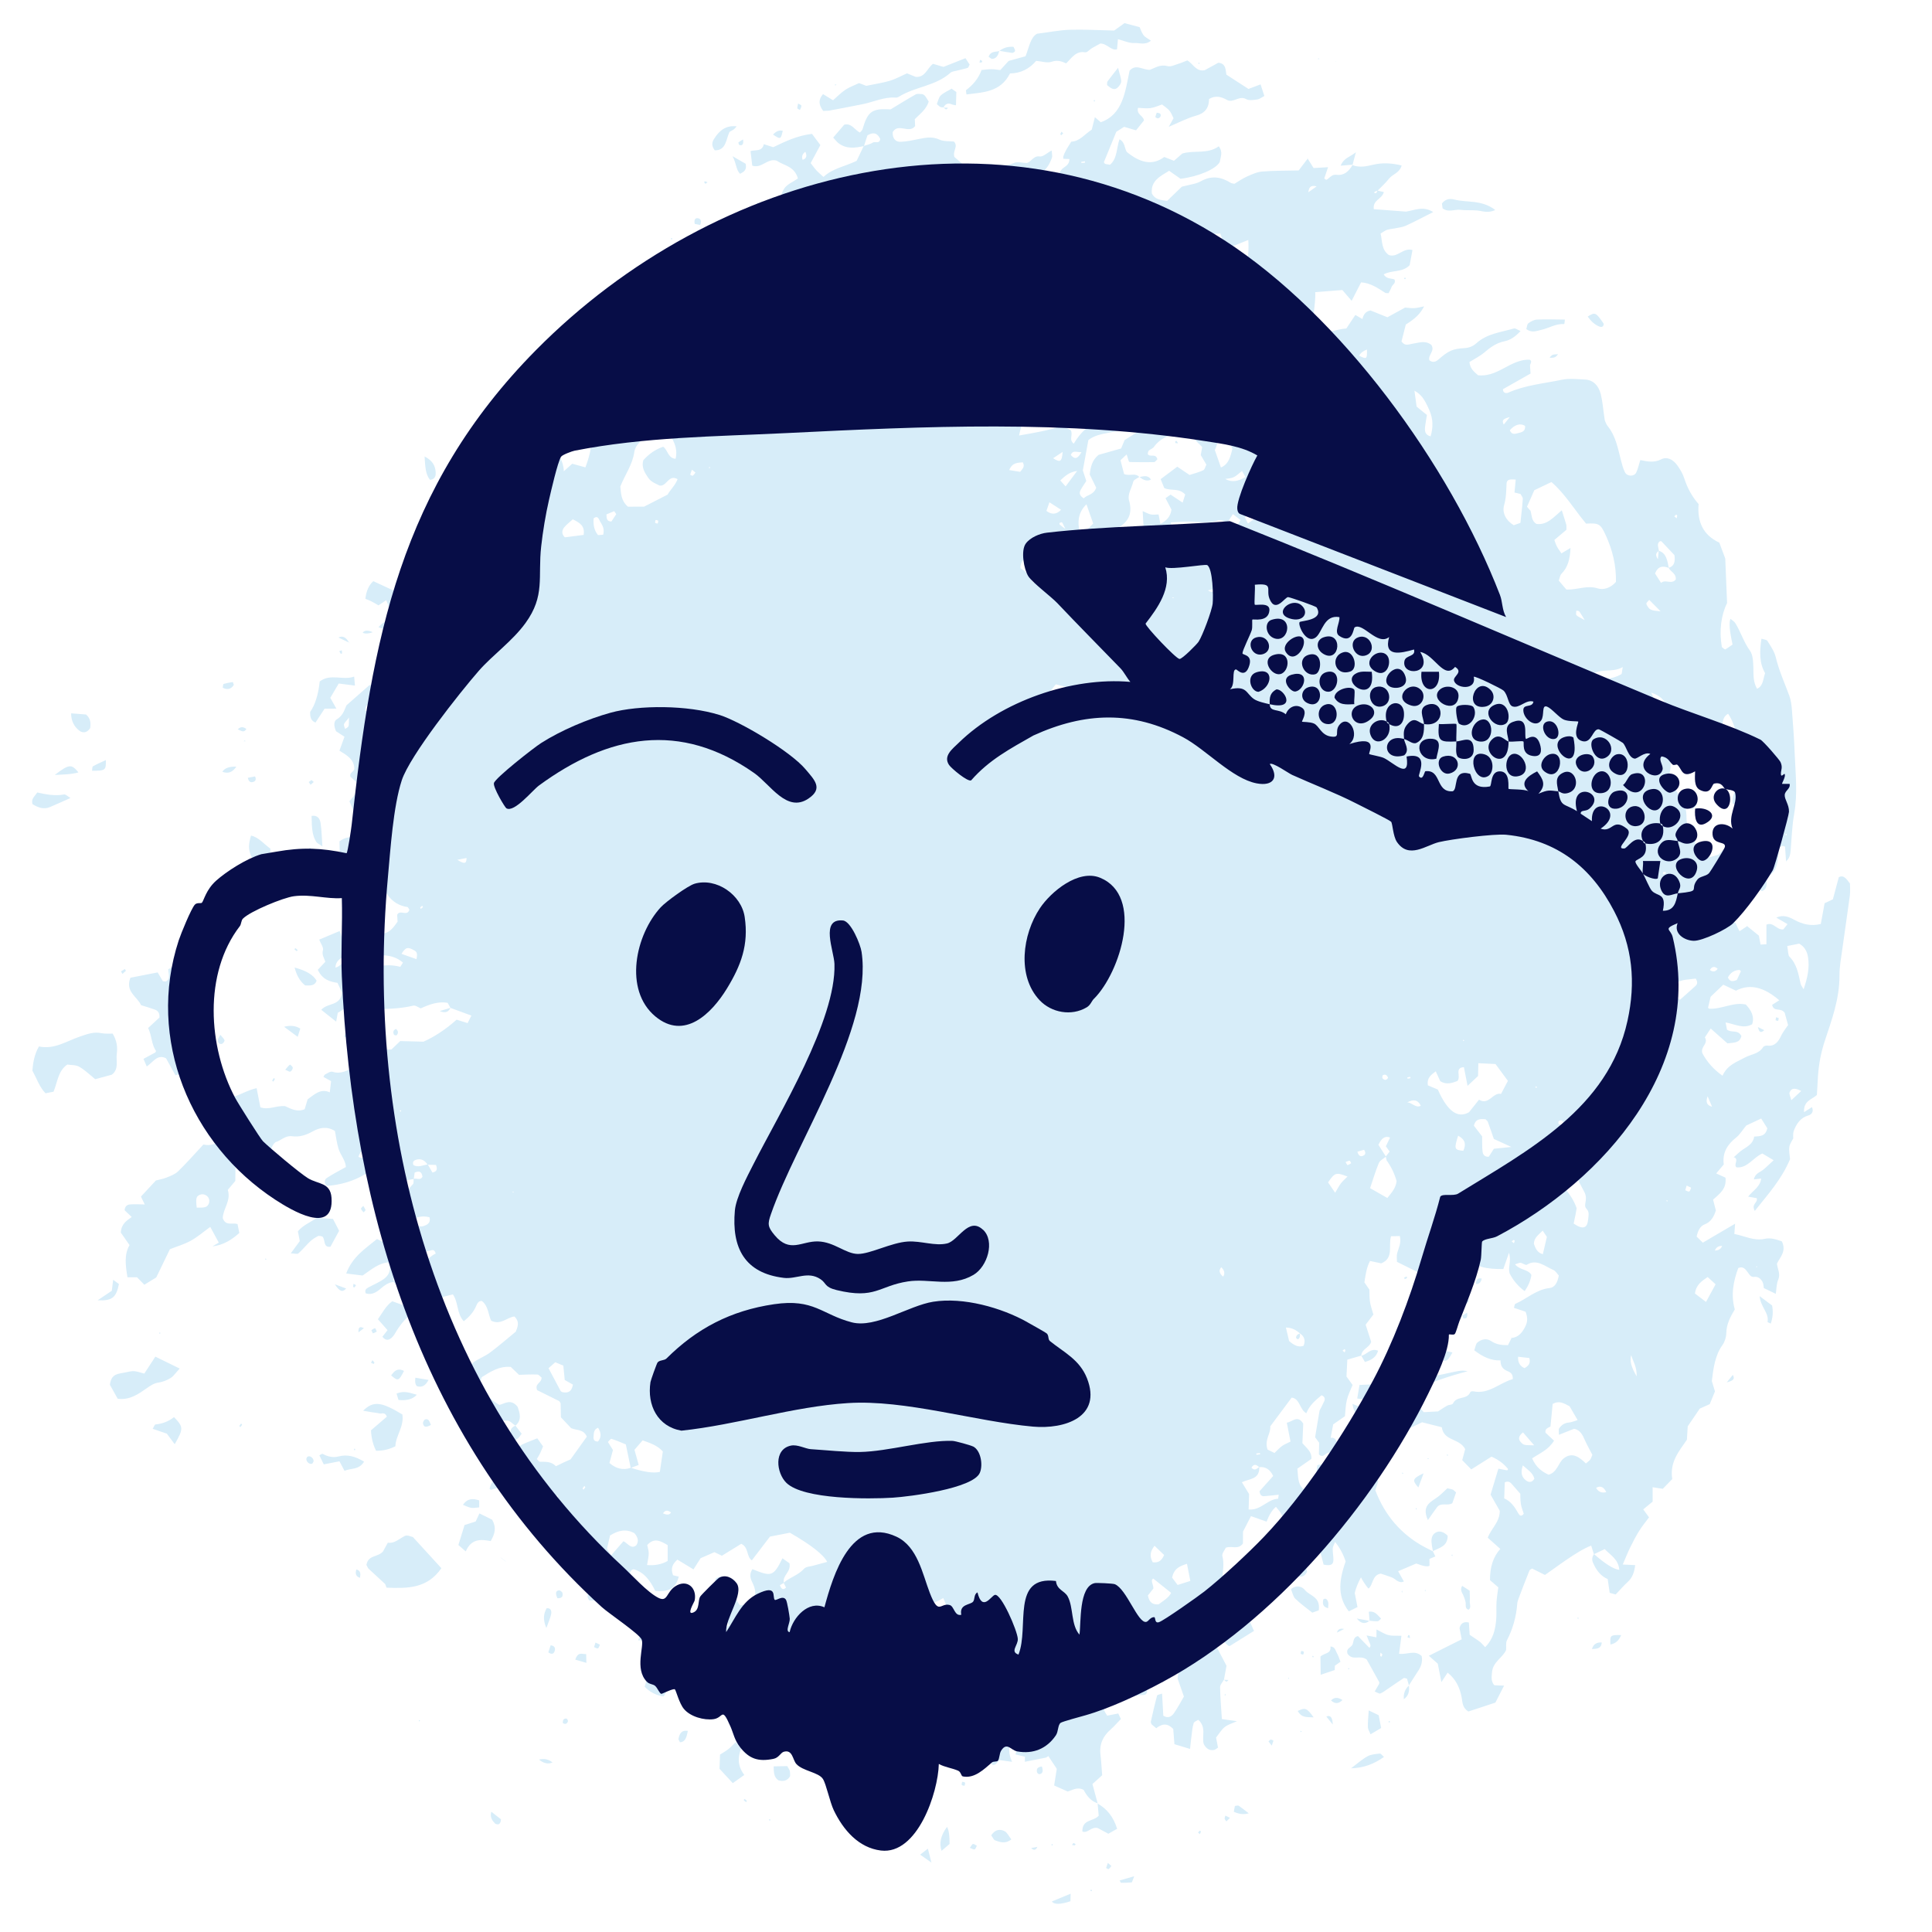 <?xml version="1.0" encoding="UTF-8"?>
<svg id="Layer_1" xmlns="http://www.w3.org/2000/svg" version="1.1" viewBox="0 0 512 512">
  <!-- Generator: Adobe Illustrator 29.7.1, SVG Export Plug-In . SVG Version: 2.1.1 Build 8)  -->
  <defs>
    <style>
      .st0 {
        fill: #d7edf9;
      }

      .st1 {
        fill: #070d47;
      }
    </style>
  </defs>
  <path class="st0" d="M475.3,301.53c-.39.81-.99,1.57-1.11,2.44-.14,1.07.12,2.24.19,3.23-2.27,5.4-5.86,9.32-9.35,13.71-1-1.92.92-2.15.51-3.39-.56-.1-1.2-.21-2.27-.4,1.36-1.7,3.22-2.59,3.46-4.83.04-.12.09-.24.13-.35-.03.13-.06.26-.09.38-.56.06-1.12.13-2,.23.41-1.62,1.57-1.84,2.39-2.48.9-.7,1.71-1.54,2.87-2.6-1.23-.73-2.09-1.25-2.99-1.78-2.43,1.04-3.93,3.95-6.85,3.67-.89-.71.82-2.22-.76-2.72l.04.04c.77-.67,1.49-1.43,2.33-1.99,1.36-.9,2.82-1.62,3.07-3.48,1.57-.14,2.99,0,3.48-2.21-.44-.71-1-1.6-1.61-2.58-1.5.7-2.79,1.31-3.97,1.86-.97,1.17-1.71,2.43-2.73,3.23-2.25,1.78-3.65,3.98-3.22,7.08-.76.9-1.34,1.59-2.01,2.38.85.39,1.61.73,2.46,1.12.36,2.96-1.55,4.26-3.29,5.83.25.99.49,1.91.74,2.87-.53,1.67-1.33,3.06-2.98,3.69-1.15.44-1.75,1.57-2.12,3.22.51.5,1.11,1.09,1.64,1.62,2.92-1.72,5.63-3.31,8.55-5.02-.07,1.01-.12,1.72-.19,2.71,2.68.51,5.23,1.92,8.06,1.29,1.59-.36,3.15.19,4.54.68,1.26,2.73-.5,4.14-1.32,5.92.17,1.4,1,2.7.34,4.25-.47,1.1-.45,2.48-.64,3.73-.99-.48-2.01-.97-3.17-1.53-.08-.43-.07-1.14-.36-1.66-.48-.88-1.23-1.45-2.22-1.3-.89.13-1.26-.67-1.73-1.29-.58-.76-1.15-1.59-2.46-1.07-1.27,3.41-2.02,7.07-.93,10.98-1.19,2.01-2.21,3.89-2.25,6.34-.02,1.08-.44,2.3-1.03,3.12-1.98,2.77-2.38,6.13-2.8,9.52.28.92.56,1.84.83,2.74-.46,1.12-.87,2.13-1.38,3.38-.78.35-1.69.76-2.64,1.18-1.01,1.47-2.03,2.98-3.2,4.7-.07,1.05-.15,2.34-.22,3.56-2.11,3.09-4.59,5.89-3.88,10.42-.88.91-1.71,1.75-2.51,2.58-.93-.14-1.74-.27-2.69-.42v3.82c-.69.57-1.47,1.21-2.49,2.05.47.64.9,1.24,1.54,2.11-.83,1.13-1.79,2.27-2.58,3.53-.89,1.43-1.68,2.95-2.43,4.48-.66,1.35-1.22,2.78-1.96,4.49,1.21.06,2.12.11,3.3.17-.26,1.95-.75,3.32-1.93,4.4-1.09,1-2.07,2.14-3.24,3.37-.4-.11-.94-.26-1.59-.43-.18-1.21-.33-2.31-.53-3.66-1.81-.74-3.05-2.34-3.9-4.35-.36-.85-.19-1.59.27-2.27,3.02,2.65,5.26,4.05,6.71,4.18-.26-2.88-2.38-3.89-3.86-5.49-1.07.51-1.97.93-2.87,1.36-.24-.76-.48-1.52-.72-2.28-3.66,1.32-9.94,6.23-12.25,7.77-1.06-.53-2.25-1.12-3.41-1.7-.27.19-.62.29-.71.53-1,2.49-1.96,4.99-2.91,7.51-.17.44-.3.92-.33,1.4-.27,3.47-1.2,6.65-2.74,9.62-.31.6-.14,1.55-.2,2.51-.91,2.13-3.52,3.09-3.75,6.03-.09,1.15-.28,2.27.62,3.33.77.03,1.58.07,2.59.11-.78,1.52-1.45,2.83-2.3,4.49-2.29.75-4.85,1.6-7.16,2.36-1.62-1-1.55-2.45-1.77-3.69-.49-2.69-1.59-4.91-3.73-6.61-.53.81-1.01,1.54-1.65,2.51-.36-1.83-.66-3.38-.96-4.89-.77-.68-1.45-1.28-2.37-2.09,3-1.51,5.84-2.93,8.71-4.37-.22-1.13-.4-2.06-.58-2.97.36-1.32,1.1-1.76,2.48-1.48.07,1.09.13,2.03.21,3.25.37.25.85.58,1.32.9.49.34,1.01.64,1.47,1.03.44.37.81.84,1.31,1.36,2.11-2.09,2.73-4.68,2.94-7.47.11-1.46-.01-2.95.07-4.41.07-1.26.29-2.5.48-3.98-.66-.57-1.46-1.26-2.2-1.9-.04-3.47.87-6.23,2.73-8.28-1.11-.99-2.2-1.97-3.33-2.97.98-2.55,3.16-4.07,3.19-7.12-.76-1.34-1.63-2.87-2.44-4.29.73-2.45,1.41-4.69,2.07-6.89.91.18,1.61.33,2.32.44.08.01.18-.21.26-.32-1.1-1.41-2.57-2.51-4.41-3.3-1.5.94-3.19,2.01-5.36,3.38-.5-.51-1.36-1.4-2.39-2.45.25-.93.52-1.96.78-2.94-1.56-2.94-5.65-2.05-6.2-5.79-1.87-.47-3.43-.86-5.22-1.31-.96.46-2.12,1.01-3.45,1.65-.63-.87-1.09-1.74-1.74-2.34-.64-.59-1.48-.91-2.18-1.32-.03-1.9.99-2.49,2.21-2.5,1.44-.01,2.89.27,4.37.42.41.47.82.94,1.22,1.41,1.41-.07,2.82-.15,3.8-.2,1.03-.66,1.71-1.15,2.44-1.54.49-.26,1.34-.18,1.52-.57.98-2.09,3.67-.87,4.59-2.99.08-.19.54-.28.81-.22,4.1.86,6.99-2.3,10.44-3.23.12-1.61-.87-1.89-1.62-2.23-1.1-.49-1.64-1.34-1.63-2.74-2.62.1-4.72-.99-6.95-2.67.3-.79.38-1.7.83-2.07,1.07-.87,2.38-1.22,3.67-.36,1.34.89,2.74,1.09,4.44,1.06.29-.6.63-1.28.96-1.95l-.03.05c1.78-.14,2.81-1.37,3.63-2.99.62-1.21.71-2.41.09-3.96-.97-.33-2.02-.68-3.08-1.04.16-.5.18-.97.35-1.04,3.04-1.34,5.6-3.83,9.06-4.19,1.41-.14,2.14-1.45,2.48-3.33-.41-.43-.84-1.2-1.43-1.46-2.26-.99-4.43-3.02-7.04-1.4-.34.21-1.08-.42-1.64-.51-.36-.05-.74.18-1.5.4,1.39,1.65,3.4,1.22,4.35,2.81-.18,1.38-.77,2.81-1.78,4.3-1.76-1.27-3.11-2.93-4.01-4.74-.46-1.7.52-3.05-.14-5.44-.72,2.06-1.18,3.38-1.52,4.33-4.29,0-7.73-.37-10.07-3.55-3.09-1.09-5.83-2.07-8.45-3-.89,1.09-.48,1.75.2,2.22.61.42,1.36.61,1.56,1.84-1.12.36-2.2.7-3.44,1.09-.5.77-1.07,1.66-1.68,2.61-2.09-1.04-4.09-2.03-6.3-3.12,0-.8-.13-1.62.06-2.32.35-1.37,1.15-2.6.7-4.51-.76.01-1.54.03-2.33.04-.79,2.47.85,5.78-2.6,7.19-.62-.13-1.72-.37-2.97-.64-.9,1.69-1.18,3.59-1.49,5.69.41.59.86,1.24,1.32,1.91.04,1.06,0,2.17.16,3.25.18,1.11.58,2.19.9,3.35-.7.92-1.32,1.74-2.05,2.69.5,1.54.99,3.08,1.47,4.56-.54,1.63-2.51,1.81-2.64,3.69l.03-.06c-1.21.35-2.43.7-3.72,1.08-.08,1.66-.15,3.09-.22,4.47.6.82,1.13,1.56,1.62,2.23-.57,1.45-1.21,2.68-1.53,4.02-.33,1.36-.34,2.84-.5,4.27-1.09.76-2.03,1.41-3.11,2.16-.21,1.12-.44,2.36-.68,3.6-.04.11-.09.23-.13.34.03-.12.06-.25.09-.37,1.37-.24,1.68.88,2.11,2.36.46-.49.82-.86,1.05-1.11,3.51-.52,5.46,1.55,6.81,4.88.73,1.81,1.73,3.49,2.7,5.4-.23.68-.48,1.42-.79,2.36,2.56,6.75,6.92,11.71,12.88,14.96.8.43,1.61.82,2.42,1.23l-.05-.04c.2.43.41.86.66,1.39-.57.23-1.07.44-1.56.65,0,.61.01,1.22.02,1.8-.43.35-1.61.15-3.52-.58-1.43.61-3.01,1.28-4.8,2.05.54.96.97,1.73,1.52,2.72-1.42.62-2.22-.73-3.22-1.1-1.11-.41-2.23-.76-2.9-.99-2.37.41-1.99,3.02-3.26,3.96-.43-.41-1.69-2.24-1.99-2.98-.71,1.38-1.28,2.6-1.65,4.16.21,1.1.46,2.36.73,3.73-.84.41-1.6.79-2.3,1.13-2.72-3.49-2.93-7.39-.84-13.22-.63-1.94-1.57-3.66-2.8-5.17-.24.65-.6,1.18-.62,1.74-.04.97.18,1.97.18,2.95,0,1.35-.71,1.7-2.6,1.32-.97-3.72-1.95-7.52-2.93-11.28.24-.79.46-1.56.69-2.32.04-.12.09-.23.13-.35-.03.13-.06.25-.09.38-1.56.58-3.13,1.17-4.6,1.72-.32,1.57.74,2.14,1.36,2.99.66.9.65,1.77-.43,2.7-1.23-.57-2.62-1.21-3.82-1.77-.55-1.63.24-2.02,1.04-2.41.1.06.21.11.31.17-.11-.04-.22-.08-.34-.13-.85-.88-1.96-1.4-2.41-2.82-.27-.82-1.01-1.48-1.53-2.19-.97.75-1.8,2.06-2.48,3.92-1.32-.46-2.67-.94-4.15-1.46-.69,1.34-1.33,2.58-2.11,4.1,0,.9-.01,2.17-.02,3.15-1.31,1.77-2.95.5-4.54,1.12-.28.62-1.09,1.57-.91,2.22.55,2.01.09,3.87.02,5.79-.09,2.58.42,4.88,2.62,6.37l-.04-.03c.49,2.12,2.28,2.45,3.93,3.52.54,1.21,1.18,2.66,1.85,4.18-2.06,1.28-3.88,2.42-6.43,4-.79.23-2.11-3.09-4.02-.81,1.02,1.93,2.06,3.91,3.17,6.04-.22,1.21-.45,2.46-.68,3.72l.02-.05c-.37.67-1.05,1.33-1.04,2.01.04,2.75.29,5.5.47,8.45,1.3.18,2.41.34,3.99.56-1.35.63-2.45.9-3.28,1.59-.89.73-1.53,1.84-2.25,2.76.19.95.34,1.74.52,2.65-.34.21-.67.54-1.06.62-1.1.22-2-.24-2.71-1.52-.62-1.94.8-4.48-1.47-6.47-.39.27-1.08.47-1.22.91-.33,1.04-.42,2.19-.56,3.3-.15,1.1-.25,2.2-.39,3.51-1.45-.44-2.68-.81-4.14-1.25-.11-1.4-.22-2.81-.32-4.04-1.63-1.68-3.03-1.35-4.5-.2-.44-.36-.9-.75-1.25-1.04-.11-.34-.23-.52-.2-.64.53-2.33,1.05-4.66,1.67-6.96.07-.25.68-.29,1.32-.53.12,2.15.23,4.04.33,5.86,1.3.79,2.19.22,2.82-.67.95-1.36,1.74-2.88,2.64-4.41-.6-1.72-1.14-3.24-1.67-4.76.85-6.63.5-8.84-1.93-11.01-.56,1.06-1.11,2.1-1.79,3.4-1.32.04-2.74.09-4.47.15-.66.83-1.5,1.88-2.27,2.85-1.73.99-3.91.54-5.14,2.42.42,1.3.85,2.61,1.34,4.1,1.99.29,4.1.59,6.13.88.24,1.2-.36,1.53-.89,1.54-1.58.04-3.1.3-4.65.59-1.18.22-2.11.38-3.03,1.31-.65.67-1.76.77-2.58,1.09-.08.51-.24.87-.16,1.13.15.44.45.81.77,1.37.97-.19,1.92-.37,2.94-.57.21.44.41.85.7,1.46-.94.97-1.81,1.98-2.78,2.84-1.93,1.7-2.99,3.79-2.62,6.73.2,1.6.27,3.21.44,5.33-.61.56-1.58,1.43-2.58,2.34.46,1.72.93,3.44,1.39,5.15l.03-.04c-1.82-.54-2.96-2.03-3.75-3.57-1.74-.9-3.01.12-4.24.43-1.2-.54-2.27-1.02-3.58-1.6.23-1.44.44-2.81.7-4.41-.69-1.05-1.48-2.23-2.26-3.41.04-.12.08-.24.12-.36-.03.13-.06.26-.09.38-.24.15-.46.38-.72.43-1.81.38-3.63.72-5.51,1.09,0-.44.01-.9.02-1.36.04-.11.09-.22.13-.34-.03.12-.06.25-.09.37-.76-.18-1.52-.37-2.56-.62.46-1.41.82-2.48,1.29-3.93-.96.06-1.62.11-2.27.15l.04.04c-1.87-1.44-3.86-2.45-5.88-2.14-1.75-2.08-1.38-4.32-1.62-6.21-1.21-1.02-1.93-.22-2.32.55-.62,1.24-.96,2.66-1.43,4.02-3.13.04-5.58-2.17-8.72-3.47,1.12-.97,2.08-1.58,2.77-2.45.74-.94,1.22-2.14,1.89-3.37-.87-1.42-2.12-1.55-3.42-1.23-1.23.3-2.43.76-3.71,1.17-.07.17-.19.46-.3.75-.17.44-.21,1.13-.51,1.28-2.86,1.54-3.54,5.38-6.06,7.25-1.16.86-1.44.85-3.57.04-.67-1.23.68-1.61.75-2.62-.38-.19-.77-.38-1.3-.64-.44-2.27-.91-4.66-1.46-7.49-1.31-.56-2.86-1.22-4.4-1.88.16-.33.31-.67.47-1-1.86.17-2.96,1.69-4.1,2.8-.37,1.59-.63,3-1.03,4.35-.48,1.6-.12,2.86,1.05,3.95.67.62,1.31,1.29,2.09,2.06-.59,1.76-1.13,3.39-1.55,4.66-2.34,2.2-5.06.83-7.37,1.74-1.06.42-2.58-.3-3.84-.71-2.19-.71-2.65-1.92-2.03-4.9,1.88-1,3.64.55,5.84.8.46-.85.97-1.78,1.52-2.79-1.42-2.31-3.8-2.29-5.36-3.87-.98-1.93-1.99-3.92-3.03-5.96.46-.99,1.15-.62,1.69-.01.62.69,1.11,1.54,1.65,2.3,2.51.75,4.92.91,7.39.84.6-1.37,1.09-2.51,1.59-3.67-.4-.63-.74-1.17-1.24-1.96.09-1.18.19-2.6.29-3.94-1.54-.96-3.48-1.05-5.81-.28-.69-.23-1.39-.45-1.93-.63-.31.13-.48.14-.56.24-.54.7-1.05,1.42-1.64,2.23-2.19-1.93-4.57-3.59-5.59-6.48-2.19-.81-3.57-.09-4.94,1.92,1.48.54,2.66.98,3.7,1.36.49,1.31-.14,1.76-.77,2.13-.37.22-.81.31-1.24.39-4.12.81-8.24,1.62-12.37,2.41-1.15.22-2.32.38-3.42-1.15.14-.56.19-1.4.55-1.99.69-1.16,1.56-2.19,2.59-3.58-.79-.38-1.26-.73-1.75-.81-.81-.14-1.65-.11-2.57-.16.05-1.21.08-2.13.12-3-1.79-.89-4.17,1.59-5.38-1.65,1.1-1.83,2.88.05,4.51-1.33,1.24-3.08,2.25-6.89,3.3-10.77,1.69-1.02,3.27-.26,5.08.73-.19,1.17-.36,2.24-.59,3.67.57.82,1.27,1.83,1.9,2.73,1.84-.02,2.9-1.06,3.88-1.98.49-1.73-.09-3.07-.74-4.41-.56-1.15-.47-2.21.17-3.2,5.05,2.05,5.56,2,7.96-2.87.69.49,1.38.97,1.86,1.31.47,2.42-1.94,3.15-1.49,5.2-.35.21-.7.41-1.05.62.39,1.03.86,1.37,1.63.62-.21-.43-.42-.85-.64-1.27,1.66-1.46,3.85-1.97,5.4-3.7.53-.59,1.59-.59,2.42-.82,1.22-.35,2.45-.66,3.73-1.01-.99-1.93-4.29-4.51-9.89-7.73-1.48.29-3.16.62-5.28,1.03-1.41,1.84-3.03,3.98-4.8,6.29-1.45-.87-.79-3.49-2.81-4.38-1.5.93-3.21,1.98-5.13,3.16-.54-.26-1.2-.58-1.97-.95-1.1.48-2.29.99-3.67,1.6-.54.85-1.18,1.85-1.89,2.97-1.53-.93-2.92-1.77-4.26-2.59-1.25,1.12-1.88,2.25-1.15,4.14.45.11,1,.25,1.54.38l-.04-.03c-.82,3.59-3.23,4.05-6.21,3.82-1.29-2.68-2.94-4.97-5.71-5.76-1.14.13-.96,1.44-1.41,2.18-.82,1.33-1.58,2.64-3.12,3.09-.53.15-1.06.54-1.43.99-1.64,1.91-3.73,2.08-5.82,2.01-.77-1.04-.51-1.68.33-2.4.52.16,1.19.36,2.14.65.07-.6.36-1.46.15-1.67-.72-.74-1.63-1.25-2.75-2.05.21-1.94.92-4.3.07-6.66-.37-1.02-.98-1.94-1.7-3.33-.57,1.21-.93,2-1.39,2.98-2.13-.16-4.16-1.07-6.37-2.05-.12-.64-.28-1.25-.35-1.86-.06-.48-.02-.97-.03-1.58-.72-.47-1.45-.94-2.18-1.42.17-.83.32-1.59.53-2.61-1.18.16-2.22.31-3.14.43-.6-1.12-.13-1.64.35-1.84,1.46-.63,2.97-1.09,4.45-1.65.99-.38,1.88-.88,1.5-2.69-3.24.04-6.44.78-9.53,1.21-2.08-1.24-4.03-2.4-5.82-3.47-.93.28-1.61.5-2.3.68-.1.02-.24-.16-.37-.25.17-1.2.92-2.32,2.27-3.36,1.69.43,3.38.87,5.1,1.31,1.4-1.56,2.44-3.15,2.92-4.95-1.54-1.99-3.83.5-4.84-2.05,2.15-2.37,2.23-2.42,7.17-4.34.46.64.98,1.36,1.53,2.14-.31.74-.52,1.32-.79,1.86s-.57,1-.85,1.49c.38.36.6.73.81.73,1.45.03,2.92-.18,4.26,1.17.64-.32,1.28-.64,1.92-.94.66-.31,1.32-.59,1.95-.87,1.45-2.02,2.86-3.99,4.31-6.02-.89-2.02-2.57-1.58-4.16-2.25-.74-.79-1.71-1.81-2.71-2.88-.03-1.35-.05-2.63-.08-3.72-.23-.34-.29-.53-.41-.59-1.99-1-3.98-1.98-5.81-2.88-.71-1.81,1.15-1.79,1.18-3.32-.28-.21-.71-.81-1.13-.82-1.71-.07-3.42.04-4.86.08-.95-.91-1.62-1.55-2.18-2.1-3.1-.26-5.42,1.3-7.68,2.71-.63,1.31-.15,2.34.42,3.35.99,1.76,2.41,2.95,4.25,4.01,1.41-.34,3.07-1.73,4.82.5.59,1.65,1.19,3.52-.6,5.01l.06.03c-.75-.49-1.54-1.44-2.23-1.38-2.57.23-4.1-1.39-5.47-3.51-.08-.12-.26-.15-.61-.35-1.51.16-3.22.33-4.88.51-1.5-1.92-1.68-2.54-.93-3.83.46-.78,1.07-1.44,1.79-2.39-.67-.54-1.23-.98-1.79-1.43.03-.29,0-.79.11-.84,1.64-.65,1.75-2.91,3.11-3.79,1.35-.88,2.87-1.46,4.16-2.42,2.24-1.67,4.37-3.53,6.8-5.52.41-1.12,1.19-2.52-.37-4.03-2.02.27-3.6,2.36-6.15,1.13-.77-1.54-.74-3.94-2.49-5.24-.88-.04-1.21.67-1.53,1.4-.7,1.62-1.8,2.8-3.24,3.99-1.91-2.03-1.39-4.98-2.89-7.13-1.38.38-2.9.66-4.34,1.21-4.25,1.63-7.92,4.2-10.54,8.38-.41.65-.77,1.39-1.31,1.87-.66.59-1.48,1-2.49-.23.41-.53.84-1.08,1.36-1.75-.79-.9-1.59-1.81-2.55-2.9,1.23-1.71,2.09-3.54,3.81-4.76,1.51.54,3.02,1.09,4.67,1.69.81-.92,1.59-1.79,2.43-2.73-.17-.86-.32-1.63-.47-2.42-.47-.19-.89-.51-1.28-.49-1.75.07-3.49.29-5.01-1.19.15-.22.35-.42.41-.66.03-.13-.2-.35-.31-.54-.04.13-.12.25-.12.38,0,.28.04.56.07.84-1.36.11-2.43.88-3.46,1.77-1.15.99-2.37,1.75-3.95,1.27-.37-.82.07-1.23.57-1.51,1.4-.79,2.92-1.37,4.22-2.32,1.21-.89,2.07-2.2,1.32-4.4-2.72.15-4.7,1.98-6.95,3.49-1.31-.16-2.72-.33-4.36-.53,1.73-4.54,5.1-6.6,8.17-9.14,2.04.96,3.91,1.85,5.99,2.83.82,1.84,1.03,4.5,3.82,5.14,2.14-.77,3.6-3.08,5.75-4.12-.35-1.18-.88-.94-1.46-.79-.95.25-1.92.39-3.04.61-.8-1.27-1.56-2.45-2.42-3.81-.74.05-1.56.11-2.51.18-.16-.39-.52-.85-.49-1.25.1-1.27.35-2.53.57-4.02-.39-.63-.89-1.44-1.62-2.63.22-.22.54-.53.85-.85.61-.64,1.51-1.14,1.76-1.94.49-1.58,1.26-2.81,2.33-3.89.24-.24.13-.92.17-1.4.76-.29,1.78.54,2.35-.58-.19-1.33-.85-1.63-2.07-1.09-.07.48-.15,1.09-.24,1.71-.29.05-.57.09-.86.14-2.84.51-5.77.78-7.78,3.7-.87-.57-1.57-1.04-2.45-1.61.6-1.33,1.09-2.4,1.64-3.61-.61-.21-1.02-.5-1.39-.46-.71.08-1.47.21-2.07.57-3.15,1.89-6.54,2.83-10.12,3.09-.79-.76-.67-1.66-.04-2.08,1.57-1.05,3.26-1.89,5.09-2.92-.11-1.8-1.42-3.14-1.94-4.79-.48-1.53-.66-3.17-.97-4.76-2.15-1.34-4.11-.88-5.93.13-1.72.95-3.45,1.53-5.41,1.26-1.89-.25-3.16,1.31-4.41,1.56-2.26,1.97-.64,5.56-3.07,7.25-1.2-1-2.36-1.96-3.36-2.79-1.88-.29-2.77,1.2-4.18,1.79,0,1.39-.03,2.67-.04,4.04-.66.79-1.34,1.59-1.99,2.36.91,2.93-1.24,4.92-1.34,7.49.77,2.18,2.48,1.13,3.92,1.57.14.74.29,1.5.47,2.38-2.03,1.79-4.19,3.2-7.12,3.54.58-.35,1.17-.7,1.68-1-.92-1.7-1.52-2.81-2.26-4.16-1.82,1.32-3.39,2.69-5.15,3.66-1.77.97-3.72,1.53-5.54,2.25-1.18,2.44-2.25,4.66-3.62,7.48-.55.34-1.66,1.02-3.16,1.94-.6-.62-1.26-1.3-1.93-1.98h-2.54c-.51-3.12-.92-6.02.55-8.53-.97-1.39-1.69-2.43-2.31-3.31.1-2.25,1.5-3.16,2.89-4.13-.79-.75-1.33-1.27-1.88-1.79.04-1,.65-1.48,1.37-1.54,1.26-.11,2.54-.02,3.96,0-.38-.78-.64-1.32-1.01-2.09,1.27-1.36,2.58-2.77,3.96-4.26.92-.25,1.93-.41,2.86-.79,1.06-.43,2.22-.85,3.04-1.65,2.25-2.18,4.34-4.57,6.69-7.09,3.63.82,5.8-2.15,8.24-4.46.39-1.17-.14-1.96-.94-2.53-.86-.61-1.77-1.1-2.62-1.62,0-1.96,1.38-2.54,2.26-3.82,2.37-.37,4.55-1.96,7.17-2.51.39,1.99.69,3.51.99,5.07,2.28.8,4.17-.52,6.57-.3,1.39.62,3.14,1.69,5.17.81.23-.76.5-1.66.79-2.63,1.79-1.24,3.4-2.98,5.89-1.83.1.05.21.11.31.16-.11-.04-.22-.08-.34-.12.11-.94.22-1.88.35-3.02-.76-.42-1.39-.77-2.02-1.12.14-.23.23-.57.43-.66.64-.31,1.4-.89,1.98-.7,2.2.71,3.93-.36,5.75-1.24,1.94-.94,3.9-1.81,5.95-2.76.28-.51.65-1.18,1.03-1.86.96-.02,1.81-.03,2.88-.05.62-.6,1.37-1.31,2.32-2.23,1.61.04,3.43.09,6.15.16,2.59-1.12,5.76-3.1,8.79-5.83.81.25,1.76.55,2.92.91.33-.66.64-1.27,1-1.99-2.04-.75-3.8-1.4-5.56-2.05l.04.04c-.24-.42-.47-.84-.78-1.38-2.51-.41-4.8.4-7.12,1.48-.62-.25-1.38-.87-1.97-.73-3.79.91-7.66.89-11.53.99-1.35.03-2.66.87-4.09,1.37-.08-.92-.15-1.65-.24-2.61-1.71.25-2.84,1.49-4.15,2.14-.15.81-.27,1.42-.44,2.35-1.32-1.04-2.54-2.02-3.94-3.13,1.72-1.98,5.08-.89,5.49-4.61-.3-.63-.7-1.5-1.19-2.54-1.99-.3-3.98-.82-5.22-3.46.62-.67,1.31-1.39,1.99-2.12-.28-1-1-1.82-.62-3.12.19-.66-.6-1.73-1-2.76,1.82-.76,3.52-1.47,5.41-2.27,1.08,2.2.62,4.7,1.91,6.57-1.99.55-3,1.6-3.01,3.13,1.17-.31,2.16-1.36,2.97-3.17,2.76-1.62,5.77-2.75,8.17-5.09.41-.4,1-.67,1.55-.77,1.72-.31,2.72-1.63,3.77-3.16-.03-.52-.07-1.15-.11-1.81.69-1.51,2.69.55,3.24-1.35-.17-.25-.33-.69-.51-.71-2.14-.31-3.95-1.34-5.31-3.28-.44-.62-.62-1.47-1.01-2.47-.39-.06-1,0-1.48-.27-2.43-1.35-4.84-2.28-7.56-1.64-1.19.28-2.33-.96-2.42-2.36-.16-2.43-.16-4.86-.24-7.4,1.44-1.07,2.93-1.29,4.67-.95.45.83.9,1.65,1.49,2.73.76-.45,1.46-.91,2.2-1.3.63-.33,1.3-.58,2.09-.91.02-1.5.04-2.95.07-4.38.98-1.12,1.95-2.23,3.05-3.49-.56-1.02-1.05-1.82-1.45-2.68-.38-.83-.65-1.72-1-2.64-1.07.59-1.94,1.14-2.86,1.56-.75.34-1.56.5-2.85.91,1.82.91,3.13,1.56,4.87,2.42-.72.62-1.07,1.16-1.53,1.28-1.38.37-2.81.59-4.3.88-.67-1.48-1.24-2.75-1.82-4.04,1.01-1.26,2.27-2.34,2.54-4.48-.7-.63-1.49-1.33-2.28-2.02-.31-1.11.82-1.17,1.05-2.08-.03-2.54-2-3.63-3.95-4.83.53-1.46.94-2.58,1.34-3.69-.88-.57-1.77-1.15-2.24-1.46-.72-1.62-.52-2.76.22-3.18,1.72-.96,2.14-2.89,2.54-3.68,2.3-2.03,3.95-3.48,6.09-5.36.65-.02,2,.18,3.19-.18,1.16-.35,2.16-1.28,3.48-2.11-.7-.71-1.39-1.41-2.41-2.45.99-.22,1.62-.44,2.28-.48.7-.05,1.41.07,1.89.1,2.39-2.12,2.12-4.64,1.18-7.55-1.77-2.34-4.62-1.6-7.22-2.68,2.19-2.59,5.06-2.16,7.71-2.81.34,1.13.6,2.01.96,3.2,1.42-1.28,1.43-2.82,1.34-4.36-2.98-2.26-3.44-2.27-6.68-.08-.42-1.02-.83-2.03-1.27-3.11-.75.5-1.35.9-2.05,1.37-.61-.35-1.25-.74-1.91-1.07-.52-.26-1.06-.45-1.56-.66.22-2.07.92-3.63,2.1-4.68,2.59,1.2,5.31,2.47,8.27,3.84.99-.43,2.16-.93,3.57-1.54-.77-1.87-1.43-3.48-2.2-5.37.9-.81,1.96-1.55,2.77-2.55,1.03-1.28,2.92,0,3.81-1.74.8-1.56,2.47-.24,3.38-.68,1.58-1.49,2.94-2.78,4.31-4.07.27-1.3-1.06-1.48-1.53-2.75.13-.58.33-1.49.55-2.45.96-.19,1.79-.35,2.91-.57.99-1.37,2.26-2.65,4.17-3.35,2.27-.83,4.3-2.43,6.35-3.85.81-.57,1.39-1.54,2.07-2.32-.37-1.9-.71-3.65-1.08-5.53.67-1.47,1.37-3.01,2.15-4.73-.77-.59-1.33-1.13-1.98-1.48-.65-.35-1.37-.5-2-.72-.28-.97.19-1.28.74-1.5,2.42-.96,4.84-1.9,7.25-2.85.71-1.3,1.38-2.52,2.04-3.73,1.46-.02,2.2.45,2.12,1.5-.1,1.28-.41,2.52-.69,4.17,1.13,1.91,1.11,4.33.7,6.9,1.3,1.76,2.75,3.51,2.8,6.25.73-.65,1.46-1.31,2.23-2,1.07.29,2.17.6,3.49.96,1-2.64,1.67-5.19,1.65-7.94.89-.17,1.58-.31,2.43-.47.68-2.7-.65-5.06-1.5-7.63.76-.78,1.44-1.58,2.22-2.23,1.48-1.22,2.98-2.33,4.25-3.92,1.17-1.46,2.82-2.67,4.75-2.52,1.57.98-.05,3.12,1.54,3.91.21-.17.59-.31.61-.52.21-2.43.36-4.86.55-7.61-.53-1.08-1.17-2.38-1.65-3.34-1.83-1.72-3.62-1.16-5.74-1.11.85-1.15,1.44-1.96,2.09-2.84-.42-2.14-.84-4.33-1.26-6.43,1.12-1.12,1.96.64,3.03.1.71-1.18,1.14-3.08,1.3-5.69,1.17-1.48,2.38-3.01,3.72-4.71.91,1.3-.37,2.24-.02,3.26.72,1.81,1.44,3.63,2.24,5.67,1.38.19,2.79.38,4.4.6,1-1.89,1.99-3.75,3.07-5.79-.82-1.04-1.59-2.01-2.3-2.91-.04-.63-.18-1.15-.1-1.6.54-2.82.56-2.81.12-5.15,1.12-.92,2.23-1.84,3.57-2.95.78,1.14,1.52,2.32,2.35,3.42.87,1.14,1.96,1.44,3.46.81.49-.99,1.15-2.18,1.7-3.44.5-1.13.88-2.33,1.35-3.59,1.69-1.8,3.87-2.35,6.44-1.81.47-1.29.88-2.43,1.37-3.8.74.68,1.38,1.27,2.16,1.98,1-.19,2.09-.41,3.16-.62.6-1.83.85-3.7,1.74-5.02.79-1.17,2.29-1.73,3.62-2.66-.93-3.35-3.81-3.41-5.57-4.71-2.51-.8-4.01,2.18-6.53,1.3-.15-1.3-.3-2.55-.46-3.86,1.35-.39,3.06.23,3.53-1.82.97.31,1.67.53,2.49.8,3.16-1.51,6.41-3.1,10.27-3.53.71.95,1.44,1.93,2.22,2.96-.9,1.68-1.69,3.15-2.57,4.78.57.73,1.01,1.37,1.53,1.93.52.57,1.12,1.05,1.86,1.74,2.49-2.32,5.67-2.76,8.79-4.26.56-1.16,1.22-2.56,1.89-3.96.79-.27,1.66-.41,2.36-.87.64-.42,1.83.46,2.01-.99-.78-1.61-1.86-1.86-3.39-.94-.27.82-.6,1.83-.93,2.84-2.29.48-4.59.88-6.76-.78-.45-.35-.81-.85-1.39-1.47,1.11-1.29,2.07-2.42,2.92-3.41,1.92-.5,2.74,1.34,4.15,2.08.23-.28.61-.55.72-.92,1.28-4.45,2.43-5.41,6.45-5.26.43.02.87.03.97.04,2.38-1.43,4.47-2.75,6.62-3.95.46-.26,1.12-.14,1.69-.1.27.02.59.21.78.43.38.47.68,1.02,1.02,1.56-.74,2.22-2.38,3.28-3.69,4.65.03.65.06,1.28.08,1.84-1.63,2.14-4.5-.96-5.94,1.61-.09,1.74.82,2.61,2.13,2.55,1.73-.07,3.43-.47,5.14-.81s3.34-.6,5.13.23c1.16.54,2.55.36,3.83.51,1.24,1.32-.41,2.4.12,4.09,1.42,1.23,3.14,2.71,4.94,4.27,2.11.66,3.33-1.18,4.72-2.39,2.13.27,4.11.62,6.09-.28.97-.44,2.27-.03,3.38,0,1.29-.28,1.8-1.99,3.46-1.74.92.14,1.94-.92,3.19-1.58.04.79.24,1.47.06,1.96-.61,1.65-1.43,3.14-2.95,3.95-1.7.9-1.75,2.64-1.81,4.36,1.55.96,1.81-.93,2.78-1,.84-.06,1.67-.17,2.38-.24.76-1.46,1.28-2.8,2.08-3.87.68-.92,2.15-1.04,2.15-2.9-.52-.02-1.04-.03-1.57-.05-.31-.45.38-1.97,2.07-4.55,2.21-.06,3.59-2.01,5.43-3.18.28-1.09.54-2.14.83-3.3.59.5,1.03.87,1.56,1.33,5.89-2.06,6.48-8.16,7.63-13.64,1.63-1.9,3.39-.23,5.38-.24,1.29-.48,2.74-1.53,4.66-.99.88.25,1.94-.33,2.89-.61.81-.24,1.6-.6,2.37-.9,1.54.85,2.28,3.07,4.63,2.59.99-.54,2.39-1.31,3.61-1.98,2.09.21,1.89,2.02,2.12,3.16,2.12,1.37,4.01,2.6,5.85,3.79,1.09-.41,2.02-.76,3.21-1.21.33,1.01.61,1.9,1,3.08-.68.35-1.26.84-1.89.92-.98.13-2.14.35-2.97-.11-1.86-1.02-3.34,1.17-5.07.21-1.54-.85-3.05-1.23-4.73-.22,0,2.52-1.23,3.82-3.49,4.43-2.31.63-4.49,1.81-7.19,2.94.58-1.04.93-1.66,1.28-2.28-.97-2.08-.96-2.09-3.05-3.64-.92.3-1.97.8-3.07.96-1.09.15-2.23-.04-3.3-.07-.42,1.86,1.28,1.89,1.59,3.32-.61.76-1.33,1.67-2.11,2.64-1.05-.31-2.02-.59-3.16-.93-.77.49-1.63,1.03-2.07,1.31-1.18,2.9-2.18,5.34-3.29,8.05.18.72.98.5,1.62.69,1.93-1.61,1.69-4.35,2.51-6.74,1.49.75,1.3,2.36,1.94,3.35,3.24,2.65,6.58,3.84,9.93,1.33.93.37,1.62.64,2.57,1.01.66-.57,1.42-1.23,2.21-1.92,3.11-.97,6.65.25,9.66-1.91,1.2,1.51.45,2.87.26,4.17-1.01,1.86-5.66,3.86-10.39,4.43-.84-.59-1.83-1.28-3.02-2.12-.79.5-1.67.98-2.48,1.58-1.37,1.01-2.33,2.33-2.1,4.41.9,1.76,2.41,1.72,4.05,1.99,1.39-1.34,2.87-2.77,3.89-3.76,2.08-.57,3.73-.7,5.08-1.46,2.7-1.52,5.24-1.22,7.87.43.24.15.56.15.99.26,1.02-.6,2.11-1.38,3.29-1.91,1.32-.59,2.69-1.23,4.09-1.34,3.14-.26,6.31-.21,9.65-.29.77-1.01,1.6-2.09,2.42-3.17l-.03.04c.48.76.95,1.53,1.56,2.49,1.05-.06,2.29-.13,3.84-.22-.42,1.25-.71,2.12-1.01,2.99.21.12.49.41.61.34.85-.49,1.39-1.49,2.63-1.32,1.93.27,3.29-.86,4.25-2.62l-.04.05c1.89.74,3.73.33,5.54-.1,2.41-.57,4.81-.45,7.52.2-.56,2.03-2.38,2.26-3.33,3.48-.91,1.17-2.02,2.14-3.04,3.2-.24.08-.48.14-.7.25-.1.05-.17.18-.26.28.19.05.46.21.55.13.18-.16.26-.45.37-.69.51.12,1.02.24,1.7.4-.57,1.98-2.98,2.04-2.67,4.53,2.81.22,5.66.43,8.51.65,2.28-.32,4.54-1.6,7.23.12-2.57,1.3-4.87,2.53-7.23,3.61-.9.41-1.94.5-2.92.71-.7.15-1.42.18-2.1.4-.53.18-1,.56-1.69.97.49,2.03.18,4.28,2.19,5.7,2.29.8,3.85-2.08,6.26-1.32-.25,1.36-.51,2.71-.76,4.03-1.96,1.99-4.73,1.21-6.87,2.42.81,1.31,1.96.96,2.88,1.36.4,1.04-.55,1.31-.79,1.97-.21.59-.53,1.12-.78,1.64-.37-.03-.7.04-.92-.1-1.93-1.22-3.81-2.59-6.38-2.76-.79,1.54-1.6,3.13-2.5,4.89-.85-.99-1.64-1.9-2.47-2.86-2.37.19-4.64.37-7.18.57.19,3.53-1.14,6.94.02,10.47,3,.87,5.46-.72,8.22-.84.76-1.14,1.52-2.28,2.39-3.59.65.38,1.27.73,1.89,1.09.17.36.34.72.07.14.44.44.17.17-.1-.1.28-1.17.79-2.07,2.16-2.32,1.32.53,2.83,1.14,4.48,1.8,1.51-.83,3.04-1.66,4.69-2.57.74.05,1.62.2,2.47.15.83-.05,1.63-.29,2.56-.47-1.01,1.96-2.28,3.21-4.85,4.82-.38,1.49-.77,3.01-1.14,4.47.92,1.35,1.94.75,2.88.62,1.7-.24,3.38-.98,5.02.29,1.06,1.67-.93,2.61-.52,4.08.89.69,1.66.46,2.39-.18,2.67-2.32,3.74-2.85,6.88-3.03,1.22-.07,2.26-.46,3.17-1.28,2.87-2.6,6.54-2.91,9.96-3.93.41-.12.99.36,1.77.68-1.41,1.52-2.7,2.4-4.29,2.72-2.05.41-3.69,1.57-5.3,2.95-1.2,1.02-2.63,1.71-3.95,2.54.15,1.81,1.28,2.62,2.29,3.52,2.37.23,4.34-.58,6.32-1.61,2.32-1.2,4.59-2.64,7.38-2.52.79.5.03,1.06.06,1.6.04.63.09,1.26.14,2.07-2.41,1.37-4.81,2.72-7.31,4.14-.02,1.02.81,1.18,1.42.91,4.55-2.02,9.47-2.42,14.24-3.42,1.94-.4,4.04-.14,6.06-.05,2.17.1,3.61,1.57,4.19,3.84.48,1.89.61,3.87,1.05,6.83-.03-.06.24.97.81,1.69,2.1,2.59,2.67,5.81,3.48,8.96.28,1.1.57,2.24,1.07,3.24.57,1.17,2.44,1.22,2.99.09.47-.95.68-2.06,1.08-3.31,1.87.4,3.68.75,5.49-.17,1.61-.82,3.18,0,4.31,1.56.74,1.02,1.44,2.18,1.83,3.39.82,2.56,2.02,4.82,3.83,6.9-.42,4.67,1.21,8.22,5.48,10.2.59,1.57,1.22,3.25,1.58,4.22.17,4.15.31,7.57.48,11.8-1.57,3.15-2.14,7.33-1.38,11.68.43.3.77.67.9.6.7-.39,1.35-.89,1.94-1.29-.8-3.59-.99-5.86-.57-6.82.47.4,1.01.69,1.31,1.17,1.43,2.32,2.22,5.03,3.87,7.29.82,1.11.86,3.12.9,4.72.04,1.82-.06,3.59.98,5.36,1.61-.7,1.57-2.47,2.12-4.14-1.56-2.73-1.47-5.76-.96-9.13.62.22,1.35.22,1.59.6.85,1.36,1.83,2.78,2.2,4.31.85,3.56,2.35,6.82,3.59,10.2.44,1.19.6,2.55.7,3.84.3,3.76.57,7.53.72,11.29.21,5.39.83,10.78-.12,16.12-.57,3.17-.68,6.47-.94,9.73-.09,1.2-.35,2.23-1.26,2.91l.04.03c-.09-1.29-.18-2.57-.27-3.92-1.13-.58-1.65.43-1.7,1.26-.11,1.8-.26,3.55-1.11,5.05-.35.61-.99,1-1.51,1.5l.04.03c.26-1.24.55-2.47.77-3.72.16-.9.24-1.81.4-3.08-2.52.19-3.68,3.33-6.14,2.12-1.02,1.37-1.92,2.59-2.83,3.82-.06,1-.12,1.97-.19,3.17-1.73,2.47-3.55,5.08-5.35,7.66,1.32,1.61,2.81,2.38,4.47,2.31.16.37.34.79.53,1.2.13.28.28.54.56,1.09.57-.37,1.12-.74,2.26-1.49-.51.21-.34.07-.27.12.94.74,1.87,1.51,3.13,2.54.09.45.27,1.36.46,2.37.52-.03.92-.05,1.55-.08v-5.18c1.81-.86,2.73,1.47,4.48,1.24.21-.26.55-.69,1.12-1.39-1.11-.64-1.96-1.13-2.98-1.73,1.76-.83,3.3-.23,4.75.57,2.2,1.21,4.42,1.75,7.04,1.12.32-1.74.66-3.6,1.01-5.51.66-.31,1.3-.6,2.19-1.02.48-1.8,1.01-3.79,1.57-5.87,1.34-.7,2.03.49,2.96,1.67,0,.95.11,2.1-.03,3.2-.64,4.81-1.37,9.59-2.03,14.4-.31,2.24-.73,4.49-.72,6.76.03,6.24-2.05,11.77-3.88,17.32-1.02,3.08-1.6,6.16-1.82,9.4-.11,1.62-.19,3.25-.29,4.97-1.34,1.21-3.58,1.54-3.4,4.54.77-.49,1.43-.9,2.1-1.33.56,1.32-.19,1.99-.97,2.21-2.02.58-3.13,2.13-3.87,4.13-.21.56-.11,1.28-.15,1.92l.03-.04.08-.09ZM469.12,338.08c.04-.11.09-.22.13-.33l-.09.36c-.04.11-.08.23-.13.34.03-.13.06-.25.09-.37ZM326.51,360.89c.1.05.2.11.3.16-.11-.04-.22-.08-.33-.12-.35-.27-.7-.54-1.04-.81-.16-.36-.32-.71-.06-.13-.42-.45-.17-.18.09.09.35.27.7.54,1.04.8h0ZM403.62,129.74c.05-.11.09-.22.14-.32-.03.12-.06.24-.1.35-.22.38-.45.77-.67,1.15-.53-.13-1.05-.26-1.63-.4.12-1.3.22-2.35.32-3.42-1.79-.18-2.39.07-2.43,1.1-.09,1.91-.09,3.73-.64,5.64-.59,2.05.47,4.1,2.55,5.35.58-.21,1.22-.44,1.77-.63.24-2.3.49-4.34.63-6.38.03-.39-.4-.85-.61-1.28.22-.38.44-.77.67-1.15h0ZM311.24,146.77c.04-.11.08-.22.13-.33-.03.12-.06.24-.09.36-.04.11-.09.22-.13.32.03-.12.06-.24.09-.35ZM277.5,146.29c.1.05.21.1.31.16-.11-.04-.23-.07-.34-.11-.1-.06-.21-.11-.31-.17.11.04.22.08.34.12ZM462.83,224.2c.31-.17.62-.34.12-.07.38-.46.15-.18-.08.1-.04.11-.09.22-.13.33.03-.12.06-.24.09-.36ZM448.7,238.06c.53-.3,1.47-.26.82-1.86-.34.82-.56,1.35-.78,1.89-.04.11-.08.22-.13.33.03-.12.06-.24.09-.36ZM113.37,308.61c.43.74.86,1.48,1.23,2.12,1.13-.25,1.4-.78.95-2.01-.67-.02-1.44-.04-2.22-.06-.79-1.22-1.82-1.72-3.07-1.31-.56.18-1.04.53-.7,1.41,1.32.73,2.54-.02,3.8-.16h0ZM439.56,145.94c2.12.65,2.28,2.7,2.7,4.57-1.5-.57-2.82-.6-3.66,1.46.42.66.91,1.43,1.6,2.51,1.17-1.08,2.76.52,3.9-.91.13-1.64-1.36-2.01-1.89-3.09,1.56-.45,1.76-1.73,1.53-3.37-1.15-1.23-2.29-2.45-3.44-3.65-.08-.08-.26-.02-.4-.03-.98.67-.34,1.67-.29,2.54-.44.44-1.22.75-.25,2.25.1-1.11.16-1.69.21-2.28h0ZM344.49,353.34l.05.04c-1.04-.89-2.14-1.54-3.76-1.57.34,1.41.62,2.62.85,3.58,1.33,1.13,2.46,1.75,3.83,1.26.58-1.42.2-2.48-.96-3.3h0ZM95.69,254.55c-.32-.18-.64-.36-.11-.06-.57-.07-.22-.03.14.02.37,1.4,1.06,2.36,2.45,2.37,2.57-1.16,5.21-1.38,7.91-.66.2-.32.43-.68.71-1.12-1.53-1.31-3.05-1.76-4.87-1.92-2.3-.2-4.17.83-6.22,1.37h0ZM161.93,412.22c1.08-1.24,2.16-2.48,3.27-3.76,1.1.35,1.94,2.24,3.42,1.07.71-1.06.48-2.06-.47-3.2-2.16-1.22-4.28-.81-6.49.6-.27,1.18-.55,2.39-.8,3.5.45.74.79,1.29,1.12,1.83-1.05.28-2.28.28-2.58,1.93,1.37.02,2.22-.63,2.53-1.96h0ZM367.29,306.52c-.64.56-1.56.95-1.88,1.7-.89,2.1-1.54,4.35-2.32,6.65,1.65.95,3.05,1.74,4.57,2.61,1.18-1.46,2.27-2.65,2.45-4.49-.57-2.02-1.47-3.87-2.68-5.54l.04.03c-.08-.33-.16-.66-.23-.99.35-.45.71-.89,1.04-1.31-.41-.57-.68-.94-1.01-1.4.36-.74.73-1.51,1.11-2.31-1.25-.53-2.28.11-3.08,1.93.63.98,1.31,2.05,1.99,3.11h0ZM333.71,388.81c-.7-.61-1.39-1.04-2.06.14.84.95,1.45.25,2.08-.2.1,3.4-2.62,3.07-4.62,4.06.75,1.22,1.39,2.27,1.91,3.12-.04,1.47-.08,2.69-.12,4.1,3.23.31,5.03-2.76,7.79-2.84.06,0,.09-.52.18-1.07-1.31.14-2.55.29-3.8.38-.6.05-1.13-.14-1.29-1.3,1.14-1.27,2.39-2.67,3.63-4.05-.88-1.84-2.11-2.48-3.69-2.34h-.01ZM167.15,389.03c-.43-2.04-.85-4.09-1.3-6.25-1.39-.56-2.58-1.1-3.8-1.47-.23-.07-.6.5-.95.82.45.73.85,1.36,1.34,2.14-.3,1.1-.61,2.27-.93,3.44,1.75,1.51,3.63,1.99,5.67,1.26,3.49,1.14,6.06,1.5,7.69,1.09.26-1.76.53-3.63.79-5.41-1.66-1.79-3.51-2.22-5.35-2.95-.78.9-1.45,1.67-2.17,2.51.38,1.37.71,2.58,1.12,4.02-.8.3-1.45.55-2.1.79h0ZM418.13,376.32c.1.05.2.11.3.16-.11-.04-.22-.08-.33-.12-.73-1.25-1.46-2.51-2.14-3.68-1.45-.76-2.75-1.63-4.49-.61-.18,1.9-.38,3.95-.58,5.96-.62.4-1.48.5-1.32,1.64.74.7,1.49,1.4,2.26,2.12-1.48,2.45-3.72,3.29-5.8,4.69,1.03,2.4,2.66,3.56,4.36,4.33,2.34-.62,2.56-3.24,4.06-4.36,2.23-1.73,4.1-.29,5.83,1.38.51-.45.9-.68,1.15-1.03.25-.36.38-.84.56-1.26-.68-1.32-1.39-2.55-1.97-3.86-.61-1.37-1.2-2.7-2.86-3.04-1.19.47-2.47.98-4.04,1.6.02-.88-.12-1.42.06-1.69.61-.91,1.44-1.46,2.54-1.56.82-.08,1.61-.44,2.42-.67h-.01ZM421.98,191.83l-.04-.03c.58.83,1.28,1.4,2.24,1.39,1.01,0,2.01-.04,2.56-.05,2.07.64,3.22,2.64,5.37,2.33-.23-1.45-.53-2.69-.59-3.92-.05-1.21,1.14-1.94,2.17-1.57,1.36.49,2.25,1.61,3,2.87.91,1.53,1.66,3.16,2.55,4.7.5.88,1.18,1.53,1.94,1.21,1.29-1.99,2.5-3.74,3.57-5.6.36-.62.43-1.53-.63-1.94-.51.51-.99,1.1-1.55,1.56-.53.44-1.15.74-2.06,1.31-.4-2.4-.44-4.64-2.38-6.12-.73.5-1.52,1.05-2.09,1.44-2.62-.61-2.38-3.58-4.15-5.02-.67-.02-1.54-.17-2.36-.04-.84.13-1.63.53-2.32.77-2.32-.77-4.5-2.5-6.69-.35-.79,2.65-.84,5.09,1.47,7.05h-.01ZM405.64,135.44l-.03-.03c.37,1.21.25,2.68,1.58,3.44,2.84.37,4.58-1.86,6.7-3.62.43,1.37.83,2.56,1.18,3.78.09.3.03.64.05,1.39-.91.77-2,1.68-3.2,2.7.21.55.38,1.18.68,1.73.35.66.81,1.24,1.2,1.82.92-.55,1.58-.94,2.4-1.43-.12,2.91-.7,5.15-2.41,6.86-.37.37-.44,1.11-.7,1.78.77.91,1.47,1.73,2.02,2.38,2.95.11,5.45-1.22,8.29-.31,1.52.48,3.44-.09,4.84-1.72.1-4.29-.88-8.35-2.66-12.27-1.41-3.08-1.78-3.37-5.25-3.17-3.04-3.62-5.57-7.92-9.18-11.02-1.43.68-2.84,1.35-4.54,2.16-.54,1.22-1.23,2.78-1.94,4.38.4.47.69.81.98,1.15h0ZM301.96,126.37c-.58.43-1.53.74-1.65,1.31-.37,1.67-1.59,3.25-1.09,4.99.94,3.29-.11,5.33-2.41,6.91-.45.31-.81.76-1.44,1.37,1.88,1.25,1.97,2.9,1.93,4.82-.05,2.24-.59,4.53.31,6.82,1.8,1.31,3.28,3.36,5.9,3.06.24-4.72-.78-8.97-3.21-13.04,1.07-.65,1.92-1.17,2.82-1.72-.1-1.72-.19-3.45-.3-5.45.82.35,1.47.75,2.15.89s1.39,0,2.06,0c.16.81.3,1.54.49,2.51,1.64-.84,2.68-1.96,2.93-3.79-.56-1.07-1.06-2.02-1.58-3.02.57-.4.91-.65,1.34-.95,1,.66,1.97,1.31,3.2,2.12.31-.97.52-1.63.68-2.15-1.72-1.83-3.63-.86-5.54-1.7-.26-.64-.6-1.46-.97-2.37,1.61-1.2,3.01-2.25,4.41-3.3,1.12.75,2.11,1.42,3.26,2.19,1.2-.39,2.46-.7,3.62-1.25.41-.19.57-.99.83-1.49-.59-.99-1.06-1.8-1.49-2.53.14-.76.25-1.38.38-2.13-1.42-1.42-2.84-2.85-4.34-4.35-.77.25-1.43.52-2.11.67-2.43.54-4.69,1.35-6.31,3.61-.34.47-.98.64-1.41,1.04-.18.16-.18.57-.27.86.62,1.04,2.11-.32,2.57,1.41-.29.25-.59.75-.92.76-2.14.05-4.29,0-6.43-.03-.1,0-.21-.19-.25-.24-.16-.52-.3-.96-.55-1.77-.65.61-1.14,1.07-1.63,1.53.37,1.42.68,2.63.95,3.66,1.51.65,2.9-.44,4.06.8l.02-.05h-.01ZM280.92,100.23c-1.94.48-1.5,2.95-2.56,4.07-1.74.88-3.42,1.73-5.09,2.58-.06.61-.03,1.11-.17,1.54s-.4.84-.68,1.18c-1.07,1.27-1.85,3.21-2.35,5.81,4-.69,7.8-1.33,11.44-2.58.89.46,1.68.87,2.25,1.17.69,1.27-.6,2.47.79,3.58,1.8-2.98,4.03-5.38,7.32-5.55.81-1.18,1.48-2.15,2.16-3.14,2.11.71,3.56,1.93,4.95,3.97-3.35,2.35-7.53,1.39-10.55,3.76-.5,2.75-.99,5.4-1.47,8.04.3.91.6,1.83.92,2.81-.55.86-1.08,1.6-1.51,2.4-.45.82-.22,1.53.83,2.2.88-1,2.59-.83,3.31-2.82-.57-1.15-1.2-2.43-1.72-3.5.24-2.11.65-3.8,2.33-5.2,1.71-.49,3.78-1.07,5.99-1.7.31-.73.66-1.58.93-2.23,1.99-1.25,3.82-2.39,5.78-3.62,1.1.74,2.21,1.48,3.16,2.11.94-.28,1.62-.49,1.46-1.58-.5-.3-.99-.59-1.7-1.01.79-.87,1.45-1.6,2.13-2.34-1.87-3.96-5.12-1.47-7.58-2.58-.98-2.41,1.79-2.92,1.69-5.05-.09-2-.07-3.89-1-5.74-1.03-.91-2.07-1.84-3.09-2.74-1.4-.05-2.7-.09-4-.12-.12,0-.24.13-.48.27-.17.99-.37,2.07-.54,3.06-1.02.51-1.9.95-2.78,1.39.41,1.13,1.18,1.25,1.87,1.09,2.41-.56,4.76-.18,7.28.74-.14,1.21-.29,2.45-.47,3.99-2.65-.34-5.1-.59-7.54-.98-1.28-.2-2.49-.5-3.85-.39-2.43.21-4.81-.87-7.08-2.08-.21-.11-.29-.56-.43-.85.75-.26,1.72.49,2.33-.54.12-1.37-.28-2.5-1.52-3.06-.79-.35-1.33.07-1.59.92,0,.17-.06.35-.01.48.26.75.55,1.49.83,2.23h.01ZM444.56,198.48c-.67.52-1.35,1.04-2.04,1.57.09,1.17.27,2.15.22,3.11-.05.93-.33,1.84-.48,2.57.91,1.71,1.55,3.47,2.62,4.79,1.55,1.9,2.09,3.97,2.06,6.36,0,.59.13,1.2.2,1.76.79.05,1.33.08,1.87.11.15,2.88.29,5.6.44,8.38,2.37.73,4.22-.17,5.96-.64,3.68-3.85,7.68-7.04,9.67-12.5-.35-2-.34-4.07.41-6.09.27-.74.42-1.92-1-2.47-.33.85-.57,1.78-1.02,2.53-1.03,1.71-2.17,3.34-3.3,4.97-.11.16-.48.08-.95.15-.52-2.95,1.38-4.28,2.85-5.68.43-2.38.83-4.58,1.21-6.69-2.87-3.29-2.89-8.01-5.31-11.56-2.28,1.23-.92,4.14-2.55,5.86-.52.31-1.52.66-2.24,1.38-.83.84-1.4,2.01-2.12,2.99-.1.13-.49-.02-.74-.04-.47-1.2,1.36-2.24.14-3.49-1.53,0-1.87,2.7-3.76,1.69v-1.48c.04-.11.09-.22.13-.32-.03.12-.06.24-.09.35-1.18.3-1.94,1.09-2.21,2.44l.04-.04h-.01ZM252.64,73.44l-.04-.03c.1,1.46-.16,3.1.38,4.33.69,1.6.39,2.81-.03,4.19-.06.19.22.53.37.86,2.01.08,1.2-2.13,1.9-3.11.83-.47,1.65-.92,2.57-1.44.4,2.03.74,3.77,1.09,5.61-.84.97-1.62,1.85-2.37,2.72-.1,1-.19,1.95-.29,2.89-.82.94-1.61,1.83-2.46,2.8-.48-.81-.83-1.4-1.18-2.01-1.46,1.37-2.83,2.65-4.13,3.86.91,3,3.76.87,5.24,3.7-.16,1.72,0,4.21,2.39,5.65,1.42.47,2.79-.03,4.15-.51.95-.34,1.84-.97,2.81-1.07.93-.09,1.92.35,2.73.52.5-.45.82-.74,1.39-1.26,1.24,1.54,2.83,1.22,4.4.91,1.42-.27,2.83-.59,4.24-.88.1.05.2.11.31.16-.11-.04-.22-.08-.33-.12-1.03-1.24-.38-2.4-.13-3.65.14-.72-.1-1.56-.15-2.21-.68-.4-1.15-.68-1.6-.95.19-.59.34-1.04.49-1.51-.43-.81-.99-1.6-1.27-2.49-.3-.96.38-2.33-1.31-2.86-.03,1.15-.05,2.2-.08,3.42-.99-.34-1.97-.54-2.82-1.03-.55-.32-.91-1.09-1.53-1.9,1.53-1.11,2.37-2.79,4.15-2.78,1.9.01,1.94-2.73,3.72-2.9,1.05.35,2.13.82,3.24,1.05,1.06.22,2.22-.82,3.29.49-.3,1.65-.61,3.32-.92,5.01,1.76,1.13,3.01,1.09,3.96-.6l-.03.05c1.51-.25,2.57-1.15,3.46-2.54,1.01-1.58,2.31-2.84,4.36-2.82,1.08.69,2.22,1.43,3.34,2.14-.07.84-.14,1.54-.2,2.28.82-.08,1.58,0,2.22-.26.84-.35,1.59-.97,2.39-1.48,1.01,2.37-1.59,2.5-1.6,4.25,1.24,1.89,2.65,3.55,4.94,3.59.24,0,.47-.28.72-.43-.14-1.08-.28-2.18-.42-3.29,1.51-1.05,2.91-2.02,3.77-2.62.78-1.3-.14-2.62,1.26-3,.49.52,1.02,1.08,1.59,1.69,1.62-.32,3.28-.64,4.88-.95.69.29,1.33.57,1.81.77,1.49-1.51,2.74-2.77,4.01-4.06,1.25.43,2.36.81,3.6,1.24.25-.52.52-1.07.76-1.62,1.31-2.99,1.72-6.55,4.12-8.87.29-.28.37-.87.46-1.34.46-2.35.74-4.72.55-7.43-1.67.67-3.1,1.24-4.49,1.8-.02.89-.03,1.64-.04,2.35-2.38.16-4.48.39-6.59-.34-.11-.05-.22-.1-.32-.15.11.04.23.08.34.12-.27.88-.53,1.77-.82,2.7-2.33-.51-4.84,1.3-6.45-1.82.33-1.52,1.24-1.71,2.35-1.58.56.07,1.12.05,1.44.06,1.19-1.11,2.16-2.01,3.16-2.95,1.63.3,3.16.58,5.06.93-.42-1.1-.73-1.93-1.08-2.85-3.04.42-6.02-.82-8.68,1.04-.36.25-1.09-.15-1.65-.2s-1.22-.26-1.65-.02c-1.96,1.12-3.9.63-5.76-.38-.64.66-1.13,1.18-1.63,1.7-.48-.61-.92-1.17-1.53-1.93-.39,1.28-.69,2.27-.98,3.25-1.02-.37-1.83-.67-2.65-.97-.2-1.01-.38-1.95-.6-3.08.74.44,1.28.77,1.9,1.14.32-1.02.59-1.9.8-2.57,1.73-.34,3.29-.61,4.83-.96.58-.13,1.03-.5.77-1.58-1.11-.43-2.34-.91-3.5-1.36-.86-.99-1.6-2.06-2.53-2.83-.52-.43-1.65-.76-2-.44-.89.81-1.8,1.19-2.93,1.15-.4,1.17-.79,2.35-1.32,3.92-1.37-2.78.1-5.16-.48-7.5-1.11.03-2.22.19-3.33.05-1.47-.19-2.52.56-3.44,1.57-1.26,1.38-1.92,3.09-1.85,5.11,1.96.91,3.61,2.28,4.96,4.11-.22.38-.45.76-.67,1.15-3.46-1.49-3.7-1.42-6.2,1.84.54.52,1.09,1.04,1.72,1.65-1.13,1.59-.2,3.36-.07,5.1.06.8.21,1.65-.95,2.02-.94-1.34-1.93-2.75-3.06-4.37-1.68-.86-3.54-1.82-5.59-2.87-.82-2.82-3.12-4.51-4.96-6.66-1.85-2.16-3.74-4.14-6.3-4.59-3.6,2.14-5.47,4.34-8.52,9.95,2.21,1.39,4.29,2.77,6.91,1.55.95-.44,2.11-.05,3.39.67-.74.63-1.13,1.17-1.63,1.35-2.83,1.04-5.68,1.99-8.53,2.97-.28.05-.56.11-.84.16-2.52.55-5.05,1.1-7.76,1.69-1-.51-2.18-1.11-3.59-1.83.36-1.9.69-3.58,1.01-5.26-2.43-1.69-2.45-1.69-4.97.92.17,1.61,2.13,2.48,1.6,4.46-.57.33-1.16.67-1.78,1.03,0,.52,0,1-.02,1.48-.05,2.99-.95,5.34-3.5,6.59-.57.28-.97.96-1.58,1.59.68.64,1.12,1.07,1.57,1.48.57.53,1.2,1,1.68,1.62.21.26.1.83.15,1.48-1.02-.27-1.84-.49-2.61-.69-1.07.75-2.09,1.46-3.24,2.26,2.07,1.81,4.25.77,6.11.82,1.75.38,2.91,2.41,5.05,1.35.36-1.01.9-2.3,1.28-3.64.23-.8-.56-2.19-1.32-2.34-.85-.17-1.72-.12-2.58-.16-.59-.03-1.15-.11-1.28-1.01.86-1.01,1.73-2.03,2.34-2.74,2.75-1.09,5.16-2.05,7.53-3,.88-1.81,1.65-3.61,3.72-3.64v-.03ZM471.54,265.1c-3.95-3.42-7.72-4.53-11.51-2.56-1.36-.64-2.41-1.14-3.35-1.59-1.28,1.22-2.35,2.25-3.35,3.21-.25,1.05-.48,1.97-.68,2.9-.01.05.19.16.29.25,3.33.22,6.39-1.84,9.72-1.1,1.48,1.58,2.34,3.2,1.68,5.23-2.35,1.33-4.58-.07-7.04-.48.18.92.29,1.49.37,1.91,1.26.94,2.87-.12,3.82,1.69-.48,1.97-2.05,1.71-3.7,1.94-1.35-1.19-2.81-2.49-4.44-3.93-.59.9-1.07,1.62-1.54,2.35,1.04,1.7-1.28,2.43-.65,4.23,1.2,2.22,2.88,4.2,5.33,5.93,1.28-2.89,3.72-3.6,5.88-4.8,1.63-.91,3.69-.91,4.88-2.78.2-.31.78-.46,1.17-.41,1.93.25,2.85-1.02,3.64-2.68.47-.97,1.16-1.8,1.8-2.76-.38-1.37-.72-2.59-.9-3.26-1.16-1.52-2.85-.08-3.33-2.09.52-.34,1.07-.69,1.9-1.22v.02ZM343.82,389.2c.24,2.66.08,4.88,2.6,5.99.63-.51,1.3-1.04,1.97-1.58.25-1.85.48-3.58.72-5.32,1.48-.52,3.16.58,4.38-1.26-.25-.63-.56-1.43-.75-1.94-1.44-.67-1.78,1.62-3.22.36.02-.92.04-2.02.07-3.12-.45-.61-.9-1.22-1.08-1.45.4-2.36.71-4.23,1.19-7.08.12-.23.72-1.31,1.23-2.45.27-.61.21-1.24-.71-1.59-1.55,1.27-3.18,2.61-4.03,4.76-1.81-.98-1.66-3.87-3.88-4.14-1.84,2.47-3.71,4.97-5.68,7.62.21,1.88-1.63,3.57-.71,6.16.45.22,1.09.53,1.84.89.71-.67,1.3-1.34,1.99-1.84.67-.48,1.46-.77,2.25-1.17-.33-1.66-.63-3.22-.98-5.01,1.6-.3,2.89-2.13,4.35.25-.07,1.78-.15,3.55-.22,5.17,1.13,1.36,2.53,2.25,2.39,4.17-1.19.83-2.37,1.65-3.72,2.58h0ZM170.72,134.25c2.41-1.23,4.21-2.16,6.2-3.17.69-1.27,1.96-2.34,2.65-4.1-2.44-1.39-2.85,2.06-4.81,1.69-2.34-1.12-2.57-1.32-3.6-3.01-.71-1.16-1.08-2.37-.66-3.72,1.51-1.69,3.26-2.88,5.25-3.55,1.22.8,1.28,3.09,3.29,3.19.72-3.06-.82-5.29-2.22-7.53-.8-.25-1.49-.5-2.2-.7-.81-.22-1.16-1.66-2.55-1.06-.24,1.92-1.17,3.64-2.65,5.02-.62.58-1.18,1.52-1.31,2.41-.48,3.44-2.45,6.01-3.72,9.22.19,1.76.16,3.77,2.03,5.34,1.4,0,2.98,0,4.3-.02h0ZM399.61,286.44c-1.01-1.37-2.12-2.89-3.28-4.46-1.43-.07-2.85-.14-4.55-.22-.03,1.27-.05,2.31-.08,3.39-.81.76-1.62,1.52-2.78,2.61-.39-1.98-.68-3.49-.97-4.96-2.62.19-.65,2.45-1.73,3.68-1.29.49-2.87,1.1-4.54.04-.41-.91-.77-1.69-1.19-2.61-1.3,1-2.39,1.74-2.1,3.71.88.37,1.81.77,2.65,1.12,2.54,5.76,5.26,7.74,8.27,6.01.77-.96,1.61-2.02,2.65-3.33,2.55,1.64,3.71-2.05,5.83-1.52.69-1.32,1.25-2.38,1.82-3.46h0ZM325.3,138.44c-.85-.21-1.82-.81-2.49-.55-2.54.98-5.13.36-7.71.34-1.56,0-3.11.14-4.81.22.15,1.73.28,3.14.41,4.55.61.22,1.06.55,1.42.47,1.66-.39,3.3-.89,5.1-1.39,1.73.54,3.74.68,5.41,2.12,2.81-1.92,5.12-4.29,6.12-6.39-.67-.52-1.35-1.04-2.02-1.57-.56.87-.97,1.5-1.42,2.2h-.01ZM413.81,306.74c-.96.74-1.73,1.33-2.51,1.93-1.03.37-2.38-.76-3.29.94.12.4.3.97.48,1.56.61-.04,1.04-.03,1.45-.09s.81-.19,1.36-.33c2.2,3.09,5.19,5.48,6.53,9.46-.11.59-.21,1.22-.33,1.85-.15.76-.32,1.51-.47,2.2,2.44,1.66,3.63,1.29,3.84-1.09.08-.91.41-1.94-.39-2.78-1.06-1.1.39-2.11-.49-4.27-.44-.83-1.42-2.7-2.34-4.46-.9-.5-1.68-.93-2.35-1.3-.5-1.21-.93-2.24-1.49-3.61h0ZM203.4,103.77c-1.12-.74-2.23-1.46-3.26-2.14.22-3.04,2.12-.45,3.09-1.37,1.09-1.79,1.39-3.87.47-6.73-1.82.65-3.35-1.31-5.14-.98-.44,2.93-.84,5.59-1.28,8.54.29.57.73,1.43,1.12,2.21.86.48,1.61.9,2.6,1.46-.57,1.2-1.05,2.22-1.75,3.7,2.46-.8,4.09-1.71,4.14-4.68h0ZM193.49,113.17c-.53-.98-1.04-1.64-1.24-2.4-.21-.76-.03-1.63-.17-2.43-.28-1.59-.36-3.44-2.11-4.02-1.47-.49-2.41.7-3.34,1.66-.29.3-.42.81-.58,1.15.26,2.63,2.28,3.38,3.63,4.56.19.97.34,1.75.49,2.52,1.13.09,2.24-.25,3.33-1.04h-.01ZM273.86,154.44c1.12-.3,2.21-.49,3.25.44.1.09.45-.21.75-.36.27-1.32.54-2.69.87-4.32-2.27-.77-3.52-3.69-6.17-3.33-.86,1.05-2.17,1.65-2.12,3.69.47.36,1.11.72,1.6,1.27.59.66,1.05,1.48,1.82,2.61ZM206.38,62.4c-1.3,1.97-2.3,3.49-3.27,4.95-.06,1.42-.19,2.72-.15,4.03.02.57.37,1.15.65,1.97,1.4-.55,2.57-1,3.83-1.49.28-3.19,2.88-6.35-1.06-9.45h0ZM473.64,250.69c.26,1.35.18,2.43.61,2.87,1.94,1.96,2.35,4.53,2.92,7.1.12.54.54,1,.81,1.5.98-2.88,1.63-5.61,1.16-8.54-.25-1.52-.94-2.78-2.34-3.54-.88.17-1.82.36-3.15.62h-.01ZM395.88,301.82c-.53-1.51-1.03-3.03-1.59-4.52-.1-.26-.4-.44-.64-.7-1.25-.06-2.57-.24-3.05,1.72.76.99,1.5,1.95,2.18,2.84.03,1.49-.04,2.78.12,4.05.1.83.64,1.45,1.66,1.32.43-.67.9-1.43,1.33-2.1,1.28-.13,2.49-.25,4.64-.47-1.98-.91-3.04-1.4-4.65-2.13h0ZM171.48,414.75c2.05.18,3.87-.18,5.46-1.08v-4.2c-1.87-1.06-3.52-2.1-5.42-.02.13.66.4,1.43.4,2.18,0,.92-.25,1.83-.44,3.11h0ZM321.94,119.25c.53,1.51,1.05,3,1.62,4.64,2.07-.86,2.52-2.87,3.05-4.96-.85-1.4-.68-3.54-2.6-4.42-1.26,1.27-1.25,3.2-2.07,4.74h0ZM305.64,418.35c-.89.35.07,1.65.02,2.62-.54.68-1.06,1.34-1.46,1.85.4,1.96,1.33,2.46,2.84,2.35,1.22-.9,2.69-1.75,3.32-3.05-1.6-1.28-3.01-2.41-4.71-3.77h-.01ZM145.36,362.58c1.13,2.13,2.16,4.08,3.2,6.02.07.13.24.19.42.32,1.32.27,2.47.13,2.86-1.98-.82-.46-1.6-.9-2.18-1.23-.14-1.47-.25-2.57-.37-3.81-.76-.32-1.42-.59-2.14-.89-.59.52-1.12.99-1.78,1.57h-.01ZM398.63,397.09c1.75.75,2.8,2.27,3.73,3.95.32.57.78,1.02,1.45.11-.24-.78-.62-1.66-.76-2.57-.17-1.08-.13-2.19-.15-2.71-.9-1.03-1.47-1.67-2.03-2.33-.51-.61-1.02-1.2-2.09-.7-.04,1.25-.09,2.63-.15,4.26h0ZM346.87,141.03c-.15-1.3-.05-1.93-.27-2.17-1.59-1.69-3.53-2.43-5.61-2.27-1.1.08-2.11.65-2.67,1.84,2.59,2.29,5.45,1.14,8.55,2.6ZM379.12,115.65c.7-2.35.7-4.62-.33-6.95-1.32-3-2.14-4.15-3.95-5.16.22,1.6.42,3,.58,4.21.59.48.94.77,1.29,1.06.46.38.93.75,1.44,1.16-.17,1.07-.35,2-.47,2.95-.14,1.17-.14,2.3,1.43,2.72h.01ZM450.87,234.66c1.59.92,2.49.56,3.01-.12,2.2-2.86,5.95-4.11,7.19-8.97-4.11,2.53-6.49,6.29-10.2,9.08h0ZM445.21,264.95c1.49-1.32,2.8-2.46,4.08-3.63.44-.4.75-.92.1-1.99-1.75.29-3.74.15-5.35,1.27-1.07,1.86-.69,3.18,1.16,4.35h.01ZM250.77,425.37c-.24-.56-.45-1.07-.8-1.89-2.73,1.85-5.54,1.85-8.45,1.09-.27-.07-.6-.06-.84.06-.23.11-.39.4-.71.75.27.47.55.99.91,1.63,3.23-1,6.77.9,9.88-1.63h0ZM452.11,345.03c.9-1.66,1.67-3.08,2.54-4.68-.81-.74-1.43-1.31-2.11-1.93-1.59,1.12-3.04,2.02-3.36,4.37.97.74,1.9,1.45,2.93,2.24h0ZM289.71,138.74c-.56-1.6-1.13-3.2-1.79-5.1-2.58,2.54-2.37,5.34-1.52,8.48,1.15-1.18,2.17-2.21,3.32-3.38h-.01ZM151.78,137.63c-.87.81-1.7,1.4-2.31,2.19-.57.75-.7,1.71.22,2.57,1.59-.2,3.2-.4,4.98-.63.37-2.39-.97-3.2-2.89-4.14h0ZM310.63,418.1c.43.57.95,1.26,1.45,1.93,1.26-.39,2.28-.72,3.37-1.06-.32-1.64-.58-2.99-.89-4.54-1.9.6-3.43,1.2-3.94,3.67h.01ZM117.5,159.41c-.86-.16-1.66-.3-2.66-.48-.22,1.27-.4,2.29-.56,3.23,1.63.97,3,1.78,4.63,2.75.25-2.29-.86-3.72-1.41-5.49h0ZM420.94,179.55c3.54.77,6.39.47,8.71-.87.2-.11.16-.71.39-1.9-3.07,1.79-6.4-.18-9.11,2.77h0ZM131.78,141.97c-1.23-1.39-2.79-2.19-4.67-2.4-.27.92-.57,1.91-.93,3.12,1.02.46,1.79.81,2.63,1.19,1.01-.65,1.97-1.27,2.96-1.92h0ZM277.31,184.47c.67.96,1.13.51,1.65.38.67-.16,1.38-.13,2.07-.19.56-.05,1.16,0,1.67-.18.75-.28,1.07-.93.55-2.24-1.01-.26-2.21-.57-3.45-.89-.92,1.15-1.73,2.16-2.49,3.12ZM232,46.69c-2.47-.39-3.79.7-4.53,2.84-.25.73-.44,1.54.6,2.08,1.79-.82,3.43-1.87,3.93-4.92ZM357.12,311.8c-3.06-1.17-3.36-1.08-5.17,1.54.54.79,1.11,1.64,1.88,2.76.62-1.03,1.01-1.82,1.52-2.49.49-.64,1.11-1.16,1.77-1.82h0ZM408.84,326.13c-1.15,1.14-2.29,1.87-2.35,3.49.44,1.26.95,2.39,2.38,2.75.39-1.65.73-3.15,1.07-4.59-.34-.5-.6-.89-1.11-1.65h0ZM351.32,390.04c-1.17,2.46-.95,4.4.68,5.61.64.47,1.52,1.19,2.32-.02-.97-1.81-1.96-3.64-3-5.58h0ZM113.81,322.58c-1.79-.44-3.38-.16-4.77.84,1.98,1.73,2.3,1.89,3.69,1.31.83-.34,1.42-.96,1.08-2.15ZM52.13,320.03c.79-.04,1.64.09,2.36-.17.89-.32,1.21-1.58.8-2.36-.44-.82-1.45-1.22-2.27-.89-1.03.41-1.17.9-.89,3.42ZM188.79,429.63c1.25,1.57,2.72,1.96,4.43,1.17-1.84-3.38-2.32-3.54-4.43-1.17ZM305.47,414.02c1.56.2,2.41-.46,3.03-1.93-.82-.79-1.66-1.6-2.54-2.45-1.06,1.4-1.43,2.63-.48,4.38h0ZM159.84,141.7c.54-1.93-.55-2.85-1.05-3.98-.29-.66-.74-.96-1.47-.34-.12,1.52.04,3.06,1.16,4.43.44-.03.84-.06,1.36-.1h0ZM386.13,173.33c2.27-1.02,3.08-2.53,2.22-3.85-1.17-.28-2.23-.2-2.98,1.16.21.75.43,1.53.75,2.69h.01ZM310.48,96.42c.99,1.91,1.6,3.09,2.34,4.53,1.09-1.03,2.05-1.82,1.61-3.74-1.09-.22-2.18-.44-3.95-.79h0ZM400.11,114c.63,1.51,1.69.86,2.56.68.82-.17,1.64-.54,1.48-1.82-1.27-.77-2.62-.39-4.04,1.15h0ZM232.37,74.39c.54-.88.9-1.45,1.35-2.19-.74-.93-1.37-1.71-2-2.51-1.1,1.17-.88,2.73.65,4.69h0ZM387,153.98c-1.87-.4-2.74-.44-3.53-.79-.76-.34-1.41-.98-2.12-1.5-.86,1.42-.49,2.32.75,3.25,1.19-.23,2.56-.5,4.89-.96h0ZM403.56,388.35c-.66,2.01-.25,3.13.8,3.94.77.59,1.58.69,2.27-.41-.43-1.6-1.69-2.31-3.06-3.53h0ZM386.42,300.96c-1.11,3.53-1.02,3.78,1.36,4.01.74-1.57.66-2.89-1.36-4.01ZM402.31,359.55c-.09,1.49.48,2.5,1.73,3.03.85-.55,1.67-1.13,1.25-2.69-1.02-.12-2-.23-2.98-.34ZM110.38,254.18c.28-1.43.14-1.91-.6-2.32-1.74-.98-2.24-.86-3.39.92,1.36.48,2.67.94,3.99,1.41h0ZM330.71,138.72c.87-.65,1.76-1.12,2.4-1.85.57-.65.96-1.59.06-2.49-1.11.89-2.18,1.75-3.3,2.64.31.63.51,1.03.84,1.7h0ZM281.19,135.1c-1.18-.77-2.02-1.31-3.08-1.99-.35.99-.58,1.67-.8,2.29,1.41,1.05,2.7.95,3.88-.3h0ZM285.9,51.96c-.16-2.12-.24-3.16-.36-4.68-1.17.7-1.95,1.16-3.12,1.86,1.13.92,1.91,1.54,3.48,2.81h0ZM93.9,225.93c.05,1.59.08,2.65.11,3.56,1.34.89,2.32.91,3.43-.23-1.17-1.1-2.16-2.03-3.54-3.33ZM403.61,379.6c-1.38,1.08-1.24,1.96-.43,2.74.72.69.77.62,3.39.68-1.03-1.19-1.93-2.23-2.96-3.42h0ZM96.85,188.39c1.6.08,3.06-.19,4.5-.92-.6-1.69-1.68-1.33-2.59-1.14-.9.18-2.05.24-1.91,2.06ZM330.07,126.41c-.38-.65-.65-1.11-.93-1.6-.84.65-1.45,1.3-2.18,1.64-.69.33-1.51.34-2.27.48,1.89,1.02,3.54.57,5.39-.53h-.01ZM357.3,390.13c.94-2.95.96-2.95.5-4.37-.22-.68-.6-1.06-1.45-.5.25,1.26.51,2.6.95,4.87ZM437.56,183.54c.89,2.07,1.58,3.09,2.65,3.72.47.28,1.02.82,1.52-.19-.72-1.61-1.82-2.75-4.17-3.53h0ZM282.4,128.9c.99-1.33,1.84-2.48,3.05-4.09-2.12.28-3.17,1.34-4.47,2.51.54.61.9,1.01,1.42,1.58ZM457.9,259.02c.52,1.19,1.3,1.15,2.38.68.31-.65.7-1.48,1.08-2.31.01-.03-.18-.18-.36-.35-1.32.04-2.38.67-3.09,1.99h-.01ZM388.32,324.23c-3.34-.1-3.37-.09-3.37,1.17.97.34,2.01.71,3.32,1.18.02-.93.03-1.49.05-2.34h0ZM270.35,125.04c.69-.89,1.32-1.38.7-2.52-1.29.14-2.72-.03-3.6,2.05,1.1.18,1.93.31,2.9.47ZM477.34,289.12c-1.72-.9-2.64-.78-3.09.41-.15.39.22,1.05.47,2.04.97-.91,1.63-1.52,2.63-2.46h-.01ZM112.29,177.82c-1.69-1.01-2.72-.97-3.4.62.86,1.1,1.99.89,3.4-.62ZM392.29,171.22c.52-1.43.6-2.41-.65-3.37-.71.35-1.39.75-1.06,2.33.42.25.98.6,1.71,1.04ZM437.07,158.97c-.35.38-.56.56-.71.79-.07.1-.06.35,0,.47.81,1.44,1.02,1.54,3.71,1.78-1.15-1.16-2.09-2.11-3.01-3.04h.01ZM335.57,127.33c1.18.04,1.96-.65,3.2-1.84-1.56-.22-2.49-.35-3.35-.47-.53,1-.65,1.7.15,2.31ZM114.69,341.27c.93-1.6.97-2.05.4-2.6-.74-.73-1.31-.55-2.43.99.68.55,1.35,1.08,2.02,1.62h.01ZM372.92,292.16c1.22-.07,2.27,1.62,3.61.87-.71-1.53-1.91-1.82-3.61-.87ZM308.12,100.52c.87-1.56.71-2.42-.8-2.93-.61.68-1.26,1.41-2.22,2.48,1.25.18,2.05.3,3.02.44h0ZM98.09,305.94c-1.47-1.52-2.49-1.31-3.11.64,1.2.58,2.23.37,3.11-.64ZM425.67,395.43c-.64-1.4-1.54-1.78-2.69-1.14.58,1.07,1.48,1.45,2.69,1.14ZM433.74,364.75c.05-2.73-1.02-3.95-1.44-5.63-.49,1.37,0,3.25,1.44,5.63ZM158.5,378.37c-1.23.45-1.13,1.54-1.21,2.46-.06.73.29,1.24,1.19,1.18.94-1.13.84-2.32.02-3.64h0ZM300.36,158.55c-.59-.92-.84-1.66-1.25-1.84-.4-.17-.97.23-1.67.44.37.86.61,1.41.87,2,.56-.17.96-.28,2.05-.6h0ZM100.63,197.26c1.67.12,2.74-.35,3.19-1.42-1.19-.34-2.22-.28-3.19,1.42ZM119.02,153.68c-2.26.55-3.34,1.1-3.23,1.63.72.23,1.52.49,2.51.81.26-.89.47-1.57.72-2.43h0ZM163.31,136.26c-.18-.27-.36-.53-.54-.8-.7.29-1.4.59-2.06.87.03,1.1.1,1.86,1.32,1.88.38-.57.83-1.26,1.28-1.95h0ZM279.09,121.44c1.9,1.22,2.33.93,2.52-1.68-.91.61-1.65,1.1-2.52,1.68ZM407.15,313.14c-.28.11-.56.23-.85.34.07.56-.04,1.3.24,1.65.57.71,1.27.62,1.94-.46-.43-.49-.88-1.01-1.34-1.53h.01ZM362.26,92.63c-1.01.37-1.7.91-2.09,1.64,2.07,1,2.13.94,2.09-1.64ZM286.6,119.83c-1.38.03-2.32-.61-2.83.75.98,1.12,1.74,1.19,2.83-.75ZM293.57,181.25c-1.07,1.23-1.12,2.14-.16,2.73.83-.81,1.1-1.67.16-2.73ZM323.65,335.83c-.71.8-.55,1.63.5,2.5.62-.99.22-1.78-.5-2.5ZM454.45,331.4c.98,0,1.62-.41,1.93-1.21-.93-.05-1.58.36-1.93,1.21ZM96.9,206.18c.41.38.69.65.97.91.2-.32.57-.66.54-.96-.04-.32-.47-.6-.72-.9-.23.28-.47.56-.78.95h-.01ZM220.46,48.93c-.85-.93-1.6-1.08-2.46-.25.95,1.33,1.69,1.04,2.46.25ZM359.72,305.22c.31,1.12.86,1.33,1.45,1.09.53-.21.98-.62.32-1.61-.54.16-1.16.34-1.77.52h0ZM446.99,314.18c-.15.5-.26.87-.38,1.24.35.13.77.43,1.05.33.25-.09.34-.64.5-.99-.34-.17-.68-.34-1.17-.58h0ZM212.7,42.35c1.04-.32,1.21-1.06.73-2.12-.79.53-1.04,1.24-.73,2.12ZM419.97,164.34c-.89-1.44-1.14-1.94-1.48-2.33-.15-.17-.5-.12-.76-.17,0,.41-.14.97.04,1.18.31.37.83.53,2.2,1.32ZM453.13,257.06c.81.6,1.5.49,2.07-.33-.84-.75-1.52-.6-2.07.33ZM121.2,227.86c1.79,1.12,2.44,1.16,2.44-.48-.6.12-1.13.22-2.44.48ZM92.49,190.16c-.87,1.12-1.26,1.41-1.34,1.8-.07.35.2.81.31,1.22.31-.23.73-.39.89-.72.16-.34.07-.85.14-2.3ZM453.71,293.29c-.43-1.01-.77-1.81-1.17-2.76-.59,1.5-.2,2.42,1.17,2.76ZM175.7,401.05c1.09.5,1.79.42,2.12-.24-.8-.6-1.52-.71-2.12.24ZM414.54,298.18c-.29-1.36-.82-1.5-1.49-1.04-.11.08-.05.74,0,.75.44.14.9.19,1.49.28h0ZM183.37,124.46c-.21.57-.34.95-.47,1.33.23.1.54.36.67.28.29-.18.5-.54.74-.82-.27-.22-.53-.44-.93-.78h-.01ZM348.92,49.39c-1.72-.45-2.04.42-2.2,1.56.58-.41,1.17-.83,2.2-1.56ZM355.17,94.26c-.08-1.6-.55-2.36-1.78-1.36.66.51,1.22.94,1.78,1.36ZM320.11,156.45c1.16.84,1.85.26,2.51-.49-.78.15-1.57.31-2.51.49ZM367.85,285.62c-.27-.75-.76-1.01-1.38-.67-.13.07-.2.71-.08.83.51.53,1.04.58,1.46-.15h0ZM279.38,93.9c-.13-.66-.23-1.17-.39-1.99-1.03,1.03-1.09,1.57.39,1.99ZM272.27,54.99c.04-.26.19-.6.09-.76s-.44-.15-.67-.22c-.04.26-.19.6-.09.76s.44.15.67.22ZM173.61,138.57c.23.06.54.25.67.15.14-.1.11-.48.15-.74-.23-.06-.54-.25-.67-.15-.14.1-.11.48-.15.74ZM281.89,94.12c.24.06.48.15.72.17.05,0,.18-.33.14-.38-.17-.2-.38-.36-.57-.53-.1.24-.19.49-.29.73h0ZM282.33,140.16c-.5-1.01-.64-1.42-.89-1.73-.08-.1-.44.07-.66.16-.03.02-.02.37.06.44.29.27.62.48,1.49,1.13h0ZM356.58,307.95c.24.37.44.83.54.81.34-.07.64-.32.96-.5-.14-.23-.29-.67-.41-.66-.36.02-.7.21-1.09.35ZM105.27,310.12c-.23-.11-.47-.24-.71-.3-.05-.01-.23.31-.19.36.14.23.34.41.52.61.13-.22.26-.45.38-.68h0ZM400.12,110.53c-1.76.46-2.22.8-1.61,1.98.4-.5.72-.88,1.61-1.98ZM237.63,445.45c.08-.25.18-.5.22-.76,0-.05-.28-.26-.32-.23-.19.14-.34.35-.5.54.2.15.4.3.6.45ZM295.09,156.78c-.07.28-.24.59-.17.84.06.23.36.4.55.6.12-.37.25-.74.37-1.11l-.75-.33h0ZM356.35,358.41c.07-.2.17-.4.2-.61,0-.07-.22-.27-.27-.25-.18.09-.33.25-.49.38.19.16.37.32.56.48h0ZM332.93,385.18c.02.12.03.24.05.35.32-.04.64-.08.95-.13,0,0-.02-.21-.03-.32-.32.03-.65.07-.97.1ZM135.71,144.67c.19.19.38.4.59.56.04.03.2-.17.3-.26-.2-.2-.39-.41-.61-.58-.03-.02-.18.18-.28.28ZM287.55,43.09c-.02-.11-.03-.23-.05-.34-.32.04-.63.07-.94.13,0,0,.02.21.03.32.32-.03.65-.07.97-.1h-.01ZM224.23,50.43c0-.12-.02-.24-.03-.36-.29,0-.58.02-.87.06-.04,0-.04.21-.06.32.32,0,.64-.02.96-.02h0ZM112.09,240.42c-.07-.13-.13-.26-.2-.39-.19.16-.39.3-.55.48-.02.02.12.24.18.36.19-.15.38-.3.57-.45ZM440.73,231.14c-.02.15-.03.31-.05.46.23-.02.47,0,.68-.09.07-.02.06-.29.08-.44-.24.02-.48.04-.71.06h0ZM103.44,207.29c-.06.26-.12.52-.18.78.13.02.36.1.37.06.08-.25.12-.51.18-.77-.13-.02-.25-.04-.38-.07h0ZM444.32,137.35c.07-.28.15-.51.16-.74,0-.06-.25-.24-.31-.21-.17.11-.3.29-.45.44.19.17.38.33.59.51h.01ZM373.03,285.87c.26-.05.52-.1.78-.15-.02-.12-.06-.34-.07-.34-.26.03-.52.08-.78.12.02.12.05.23.07.37ZM401.2,329.47c.08-.21.18-.41.21-.63,0-.07-.23-.28-.28-.25-.19.09-.34.26-.51.4.19.16.39.33.58.49h0ZM306.68,148.85c.2.13.39.28.61.37.05.02.25-.24.23-.26-.14-.22-.31-.41-.47-.61-.12.17-.24.33-.37.5ZM154.37,394.43c.09.12.18.24.27.36.17-.22.34-.43.48-.66.02-.03-.17-.22-.26-.33-.16.21-.33.42-.49.63ZM227.99,435.46c0,.12-.03.23-.04.35.09.02.24.08.26.04.05-.09.06-.23.04-.34,0-.04-.17-.04-.26-.06h0ZM465.4,335.65c.05.1.09.2.14.31.03-.14.06-.29.09-.43-.08.04-.15.08-.23.12ZM441.58,318.13l.24.37.09-.42-.33.06h0ZM407.08,287.91c-.08.07-.16.14-.24.21.09.06.18.17.27.17s.16-.13.24-.2l-.27-.18ZM387.78,275.92l.31-.24-.38-.12.06.36h.01ZM135.94,316.04c.09-.05.18-.1.27-.15-.13-.04-.26-.09-.39-.13.04.09.08.18.12.28ZM106.32,294.28c-.1-.02-.2-.04-.31-.06-.01.1-.06.26-.03.29.08.06.2.05.3.08.01-.1.02-.2.03-.3h0ZM473.23,220.96c-.01.12-.05.24-.03.35,0,.04.17.04.26.06.01-.12.05-.24.03-.35,0-.04-.17-.04-.26-.06ZM310.62,158.49c.17,0,.34-.02.51-.03-.09-.06-.19-.17-.27-.17-.09,0-.16.13-.24.2h0ZM313.2,146.26c.05.1.1.21.15.31.03-.15.07-.29.1-.44-.08.04-.16.08-.25.13ZM327.77,141.98c.21.04.34.06.47.08-.04-.09-.09-.26-.12-.25-.09,0-.18.08-.36.17h0ZM114.09,168.62c.17,0,.34-.02.51-.04-.09-.06-.19-.18-.27-.17-.09,0-.16.13-.24.21h0ZM116.67,151.25c-.01.11-.03.22-.04.34.09.02.23.08.25.04.05-.09.06-.22.04-.32,0-.04-.16-.04-.25-.06h0ZM311.35,112.01c.1.02.21.07.3.05.03,0,.03-.18.04-.28-.1-.02-.21-.07-.3-.05-.03,0-.03.18-.04.28ZM188.1,123.7l-.31.25.38.12-.07-.37ZM278.61,57.83c.1.02.21.07.3.05.03,0,.03-.18.04-.28-.1-.02-.21-.07-.3-.05-.03,0-.03.18-.04.28ZM230.64,54.27c0,.12-.03.24-.04.35.09.02.24.08.26.05.05-.09.04-.23.05-.34-.09-.02-.18-.04-.27-.06ZM239.84,49.34l.31-.25-.37-.12.07.37h-.01ZM53.92,276.73c.16,2.79-1.86,5.08.23,7.42,1.17.3,1.6-.44,1.5-1.57-.07-.77-.42-1.53-.7-2.48.72-.57,1.38-1.09,2.19-1.72,1.69,2.69-.63,4.45-.15,6.73-1.48.96-2.81,1.81-3.9,2.52-2.76-.28-3.95-3.92-6.58-2.65-1.03-1.85-1.79-3.23-2.51-4.52-2.32-1.2-3.42,1.05-5.11,2.16-.33-.76-.55-1.28-.87-2.01,1.17-.63,2.17-1.17,3.14-1.69.07-.16.22-.37.18-.42-1.22-1.74-1.08-3.99-2.08-6.07,1.03-.96,2.08-1.93,3-2.78.07-1.27-.47-1.82-1.2-2.09-1.11-.41-2.25-.73-3.68-1.18-.94-2.22-4.3-3.56-2.82-7.27,2.4-.47,4.73-.92,7.22-1.41.44.73.92,1.54,1.38,2.32.32.02.64.15.85.04,1.25-.67.62-1.94.57-3.2,1.09-.57,2.24-1.16,3.49-1.82,1.33.19,2.74.39,4.42.63-.08,1.7.11,3.25-.27,4.54-1.33,4.52-1.64,9.15-.94,14.26.7.61,1.61,1.39,2.64,2.28v-.02ZM49.26,276.66c.22.08.44.15.66.23-.03-.24-.03-.49-.1-.71-.02-.07-.3-.15-.32-.12-.1.18-.16.39-.24.6h0ZM278.69,16.37c1.37-.48,2.49-.22,3.84.43,1.43-1.36,2.59-3.39,5.02-2.94.56.1,1.21-.73,1.83-1.1.86-.5,1.75-.97,2.23-1.23,1.88.05,2.88,1.99,4.42,1.53.08-.99.15-1.74.23-2.68,1.52.39,2.95,1.1,4.3,1.02,1.33-.09,2.85.66,4.45-.61-.85-.62-1.56-.92-1.98-1.49-.51-.7-.79-1.61-1.01-2.1-1.48-.39-2.7-.72-4.02-1.07-1.04.75-2.11,1.52-2.74,1.97-4.27-.1-8.03-.33-11.77-.21-2.72.09-5.41.64-8.66,1.05-1.76.93-2.12,3.67-3.06,5.97-1.61.45-3.13.87-4.47,1.24-.83.91-1.52,1.67-2.21,2.42-.87-.09-1.59-.23-2.3-.23-.85,0-1.69.12-2.67.21-.85,2.33-2.32,3.99-4.09,5.33-.11.08.04.56.1,1.15,4.42-.58,8.98-.56,11.53-5.56,2.79-.05,5.1-1.17,6.93-3.34,1.5.13,2.93.64,4.08.24h.02ZM21.06,282.74c1.53.88,2.88,2.22,4.17,3.26,1.65-.45,3.16-.86,4.39-1.19,1.99-1.48,1.07-3.7,1.33-5.55.24-1.8,0-3.55-1.1-5.34-1-.03-2,.08-2.97-.12-2.1-.43-3.87.28-5.83.95-3.47,1.19-6.72,3.45-10.73,2.57-1.21,2.1-1.56,4.27-1.74,6.38,1.17,2.18,1.89,4.39,3.48,6.03.73-.14,1.41-.28,2.13-.42,1.04-2.51,1.19-5.51,3.64-7.19.97.16,2.24.04,3.23.61h0ZM97.7,415.75c1.25,1.18,2.52,2.33,4.38,4.04-.14-.37.08.22.36.96,5.44.19,10.74.33,14.53-5.16-2.43-2.66-4.84-5.3-7.55-8.26-.46-.08-1.48-.62-2.13-.29-1.52.76-2.8,2.08-4.51,1.79-.58,1.05-1.02,1.86-1.28,2.32-1.42,1.63-3.86.81-4.4,3.56.28.5.39.84.6,1.04ZM373.39,446.69c-.18-.62-.35-1.24-.51-1.81-.37-.08-.72-.27-.89-.16-1.47.95-2.91,1.97-4.36,2.95-.6.41-1.19.88-1.85,1.12-.3.11-.76-.25-1.47-.52.46-.79.81-1.4,1.17-2.02.01-.16.09-.36.03-.47-1.14-2.09-2.3-4.17-3.3-5.96-1.76-1.38-3.81.46-5.13-1.62-.38-1.33.78-1.52,1.25-2.21.49-.73.1-2.06,1.54-2.42.92.95,1.97,2.04,3.03,3.13.59-.57.12-1.12-.09-1.67-.17-.44-.35-.86-.65-1.62.99.19,1.76.34,2.6.5.01-.67.02-1.26.03-2.09,1.09.54,2.09,1.22,3.15,1.49,1.07.27,2.2.14,3.45.19-.22,1.71-.4,3.08-.62,4.77,2.14.29,4.14-1.14,5.99.61.29,1.51-.16,2.78-.96,3.97-.84,1.26-1.63,2.55-2.45,3.83l.03.02h0ZM365.76,438.79c.09.1.19.2.28.3.1-.21.31-.45.28-.63-.03-.19-.32-.33-.49-.49-.02.27-.05.55-.07.82ZM220.04,29.26c2.84-.53,5.68-1.07,8.52-1.64,2.94-.58,5.71-1.99,8.81-1.75.28.02.59-.08.83-.23,4.33-2.7,9.7-2.8,13.69-6.36.41-.37,1.08-.4,1.63-.54.98-.26,1.97-.45,2.93-.75.19-.06.29-.48.51-.88-.3-.46-.63-.97-1.1-1.69-1.94.77-3.8,1.5-5.83,2.31-.77-.22-1.75-.51-2.76-.81-1.55,1.06-2.02,3.69-4.62,3.45-.62-.25-1.57-.64-2.29-.93-1.68.74-3.06,1.53-4.55,1.97-1.91.56-3.89.85-6.25,1.34-.36-.14-1.18-.46-1.89-.73-1.32.63-2.57,1.05-3.65,1.78-1.19.8-2.22,1.87-3.25,2.77-1.02-.63-1.87-1.14-2.66-1.63-1.26,1.49-1.2,2.77.03,4.45.77-.04,1.35-.01,1.91-.11v-.02ZM41.17,359.53c-1.01,1.54-1.99,3.05-2.93,4.49-2.72-.79-2.73-.83-5.19-.28-1.61.36-3.59.2-3.92,3.26.61,1.09,1.37,2.45,2.06,3.68,3.25.43,5.54-1.29,7.78-2.84.98-.68,1.83-1.27,3.01-1.44,1.11-.16,2.24-.6,3.22-1.2.8-.49,1.38-1.41,2.42-2.52-2.55-1.25-4.41-2.16-6.44-3.15h0ZM197.08,456.3c.77.74,1.41,1.64,2.2,2.34.27.24.8.1,1.33.14.15-1.18.3-2.27.41-3.12,1.17-1.74,2.35-2.97,4.14-3.5,1.33-.39,2.5-1.36,3.75-2.07,0-1.17.02-2.09.03-3.32-1.22.24-2.29.18-3.1.66-1.54.92-3.17,1.4-4.88,1.62-3.59.47-6.73,2.44-10.19,3.37-.28.08-.41.71-.35.59.95,1.01,1.82,1.92,2.73,2.88.55-.33,1.15-.69,1.98-1.18.61.48,1.33.97,1.97,1.58h-.02ZM96.24,373.86c.9.16,1.55.28,2.21.38.72.12,1.44.17,2.15.34.59.15,1.38-.5,1.93.85-1.4,1.2-2.81,2.42-4.22,3.63.11,2.05.56,3.85,1.35,5.4,1.75.05,3.45-.35,5.12-1.18.08-2.84,2.35-5.17,1.85-8.43-5.59-3.4-7.69-3.65-10.39-1h0ZM79.07,332.17c1.1-.97,2.04-2.16,3.11-3.17.63-.59,1.37-1.06,2.12-1.43.33-.16.82.08,1.15.12.83.88.14,3.03,2.13,2.69.7-1.28,1.42-2.61,2.29-4.2-.44-.86-1.01-1.97-1.63-3.16-1.54-.1-2.96-.19-4.24-.27-1.82,1.2-3.7,1.95-5.06,3.56.19.95.34,1.74.51,2.59-.66.9-1.34,1.82-2.39,3.25,1.06.03,1.72.28,2.01.02h0ZM82.18,188.68c0,1.17.1,2.29,1.43,2.81.78-1.2,1.59-2.43,2.4-3.67,1.06,0,2.02-.02,3.13-.03-.58-1.04-1.03-1.84-1.61-2.86.77-1.31,1.53-2.59,2.24-3.79,1.54.2,2.79.36,4.29.55-.08-.89-.12-1.44-.2-2.38-3.06,1.07-6.25-.9-9.13,1.28-.38,3.54-1.23,6.24-2.55,8.1h0ZM130.45,402.75c-1.02-.51-2.2-1.08-3.39-1.68-.44.93-.75,1.61-1,2.14-1.05.33-1.97.63-2.95.94-.54,1.76-1.04,3.39-1.63,5.29.62.53,1.06.93,1.95,1.7,1.47-3.39,3.94-3.25,6.61-2.74,1.16-1.99,1.55-3.6.4-5.64h.01ZM193.07,463.5c-.67.53-1.42.95-2.26,1.49-.05,1.33-.09,2.59-.13,3.75,1.21,1.32,2.26,2.45,3.51,3.81.94-.66,1.83-1.3,3.06-2.17-1.77-2.31-1.79-4.65-.86-6.95-.51-.64-.89-1.12-1.4-1.77-.7.68-1.27,1.32-1.92,1.84h0ZM66.45,226.61c.53,1.29,1.49,2.03,2.61,2.51,1.39.61,2.8.94,4.22.39.54-.21,1.01-.53.66-1.47-.75-.19-1.55-.39-2.35-.59.02-.88.04-1.65.07-2.55-1.7-1.18-3.07-3.01-5.14-3.46-.69,2.31-.69,3.66-.06,5.18h-.01ZM388.95,363.4c-.87-.23-1.68-.19-2.47-.06-2.71.46-5.41,1.38-8.13,1.31-2.75-.07-5.1.55-7.5,2.26.9.7,1.72,1.33,2.82,2.19,5.06-2.71,10.11-4.34,15.28-5.71h0ZM290.88,477.91c.1,1.11.2,2.23.29,3.27-1.43,1.61-4.41.87-4.33,4.19,1.45.58,2.25-1.36,4.1-.91.59.32,1.65.89,2.78,1.5.75-.42,1.48-.84,2.33-1.31-.98-3.19-2.71-5.31-5.2-6.7l.03-.04h0ZM387.03,55.61c1.44.18,2.89.04,4.33.16,1.48.12,2.98.84,4.89-.13-3.69-2.81-7.45-1.86-10.91-2.78-1.1-.29-2.33-.13-3.21,1.07.05.4.11.85.17,1.29,1.61,1.18,3.18.19,4.74.39h-.01ZM176.35,443.74c-4.06-.72-4.51-.44-5.5,3.26,1.36,1.43,3.03,2.29,5,2.57,1.43-1.78.61-3.85.5-5.83h0ZM345.85,421.4c-.83-1.01-2.26-1.45-3.73-.28.38.91.56,1.99,1.13,2.54,1.39,1.35,2.96,2.46,4.52,3.71.54-.2,1.06-.38,1.72-.62.5-3.65-2.37-3.79-3.65-5.35h.01ZM46.11,375.55c-1.4,1.13-3.06,1.76-4.89,1.94-.25.02-.43.63-.76,1.16,1.45.5,2.68.91,3.75,1.28.77,1.03,1.41,1.89,2.09,2.8,2.35-4.14,2.35-4.53-.18-7.18h-.01ZM89.73,385.97c-1.47.39-2.85.06-4.22-.68-.16-.09-.46.19-.88.38.41.84.81,1.67,1.17,2.4,1.55-.3,2.89-.56,4.16-.81.48.9.83,1.57,1.35,2.54,1.63-.81,3.72-.12,5.18-2.45-2.48-1.5-4.57-1.95-6.75-1.38h-.01ZM17.01,210.54c-2.43.45-4.85,0-7.14-.53-.68,1.07-1.69,1.66-1.26,3.1,1.47.91,2.98,1.46,4.58.79,1.71-.72,3.4-1.5,5.48-2.42-.74-.44-1.26-1.01-1.66-.94ZM384.97,394.76c-.4-.16-.84-.21-1.42-.34-.69.64-1.4,1.37-2.18,2.01-.79.64-1.69,1.12-2.46,1.8-1.27,1.12-1.44,2.55-.5,4.61.93-1.31,1.64-2.38,2.41-3.4,1.04-1.38,2.76-.25,4.06-1.08.35-.99.7-1.99,1-2.85-.43-.37-.64-.64-.89-.75h-.02ZM353.43,441.29c.1.05.2.1.3.16.46-.32.91-.64,1.51-1.07-.36-.89-.57-1.67-.96-2.32-.37-.62-.44-1.62-1.69-1.74.22,2.05-1.58,1.65-2.66,2.69.02,1.38.03,2.94.06,4.82,1.5-.5,2.65-.88,3.73-1.25.02-.53.02-.85.03-1.18-.11-.04-.22-.08-.33-.11h0ZM408.44,87.42c2.05-.44,3.9-1.72,6.11-1.53.04,0,.1-.73.16-1.2-2.58-.02-4.99-.11-7.39,0-.8.04-1.63.49-2.3.99-.34.25-.37,1.03-.53,1.54,1.51,1.1,2.75.45,3.94.2h.01ZM20.93,193.57c1.03.83,2.19.61,2.97-.62.2-1.35.1-2.57-1.1-3.6-1.16-.09-2.43-.19-3.95-.31-.01,2.01.81,3.51,2.09,4.53h0ZM193.33,34.95c.43-.25.82-.44,1.17-.69.22-.16.39-.41.73-.78-2.94-.34-4.66,1.19-6.01,3.35-.49.78-.79,1.71.2,3.01,3.07.06,2.97-3,3.91-4.89ZM268.13,461.2c-1.07.3-2.15.6-2.93.82-.97,1.84-1.77,3.31-2.51,4.8-.08.17.13.53.21.81,1.09.44,1.34-.87,2.07-1.18.81.11,1.61.22,3.23.45-.98-2.22-.98-4.07-.12-5.74l.04.04h0ZM83.91,259.9c-.88-1.55-2.83-2.71-5.84-3.49.51,1.85,1.18,3.41,2.79,4.74,1.29,0,2.49.22,3.05-1.24h0ZM83.75,223.02c.27.47.88.69,1.69,1.28-.17-2.36-.2-4.27-.48-6.15-.17-1.13-.74-2.19-2.39-1.93.06,3.75.26,5.18,1.18,6.79h0ZM250.03,28.51c.47-.99,1.18-1.29,2.17-.87.33.14.69.17,1.14.27.04-1.38.07-2.49.1-3.53-.58-.4-.94-.66-1.26-.88-1.02.62-2.09,1.05-2.89,1.82-.54.52-.71,1.53-1.02,2.27.48.4.69.65.94.76.27.11.57.08.86.11l-.02.05h-.02ZM379.7,411.09c1.68-.94,3.94-1.19,3.95-4.12-1.09-1.02-2.2-1.46-3.3-.75-1.15.74-1.08,2.12-.87,3.46.07.48.18.96.27,1.44l-.05-.04h0ZM362.5,457.73c.01.54.39,1.08.7,1.88,1.07-.63,1.91-1.13,2.82-1.67-.23-1.18-.44-2.24-.66-3.39-.79-.38-1.57-.75-2.64-1.27-.11,1.9-.25,3.17-.22,4.45ZM205.03,468.1c.03,1.61.03,2.86,1.28,3.72,1.18.29,2.27.22,3.07-1.09,0-.42.02-.91-.07-1.38-.05-.3-.28-.56-.68-1.31-1.22.02-2.32.04-3.6.06ZM365.67,464.71c-1.12.13-2.32.2-3.29.74-1.47.81-2.76,1.99-4.33,3.17,3.26-.08,6.03-1.11,8.72-3.01-.45-.38-.82-.93-1.1-.89h0ZM258.18,464.96c.18-.18.52-.16.78-.24.66.24,1.32.49,1.87.69.65-.79.56-1.52,0-1.79-.75-.36-1.66-.63-2.43-.52-1.58.22-2.83,1.26-4.36,2.61,2.14,1.52,3.1.27,4.15-.75h-.01ZM118.07,135.55c-1.23-.48-2.5-.34-3.48,1.22.51.77,1,1.51,1.55,2.35,1.28-.47,2.41-.89,3.94-1.46-.84-.92-1.33-1.85-2.01-2.11ZM250.98,484.14c-1.67,2.23-2.15,4.35-1.45,6.35.79-.68,1.52-1.3,2.11-1.82.03-2.2-.19-3.71-.67-4.54h0ZM293.49,21.61c-.15.21-.07.62-.1.93,1.33,1.2,2.09,1.39,2.91.56.39-.4.84-1.02.83-1.57-.01-.87-.38-1.74-.83-3.56-1.37,1.76-2.13,2.67-2.82,3.63h.01ZM263.72,487.72c1.32.48,2.73,1,4.29-.26-.67-.86-1.1-1.83-1.76-2.17-1.26-.65-2.53-.48-3.56,1.09.33.45.61,1.18,1.03,1.34h0ZM180.02,425.44c.24-.18.26-.74.43-1.3-3.08-.48-4.88,1.36-6.55,3.49,3.24-.09,3.39-.12,6.12-2.19h0ZM113.93,127.16c1.32-.1,1.6-.99,1.53-2.03-.12-1.71-.8-3.05-2.94-4.17.17,2.76.23,4.65,1.42,6.2h0ZM468.41,350.37s.45.2.87.39c.49-1.52.69-3.04.34-4.8-.93-.7-1.87-1.4-3.3-2.47.24,2.93,2.59,4.46,2.09,6.89h0ZM130.93,117.16c-.29-1.04.58-2.23-.74-3.39-.72,1.14-1.36,2.24-1.37,3.95.74.79.72,2.81,2.68,2.29-.2-1.02-.32-1.95-.57-2.85h0ZM360.28,367.04c-.2,1.21-.37,2.23-.6,3.58,1.04.14,1.79.24,2.61.35.08-1.05.14-1.8.2-2.55.55-.4,1.1-.8,2.2-1.59-1.83.08-3.05.14-4.41.2h0ZM31.53,340.29c-.42-.31-.88-.65-1.54-1.13-.14,1.12-.25,1.98-.36,2.91-1.18.79-2.32,1.56-3.75,2.52,3.81.19,4.92-.7,5.64-4.31h.01ZM105.59,371c2.19.25,3.81-.21,4.87-1.38-1.75-.45-3.32-1.18-5.37-.31.25.83.38,1.27.51,1.68h-.01ZM20.79,204.7c-1.85-2.3-2.5-2.22-6.29.68,2.04-.14,4.13-.1,6.29-.68ZM223.1,468.51c1.53-.46,2.97-.83,4.57.19.54.34,1.48.1,1.25-1.32-2.26-.77-4.49-1.19-6.88.2.47.43.85.99,1.06.93ZM283.68,503.86c.01-.48.03-1.03.05-2.01-1.87.78-3.4,1.41-4.98,2.06.6.85,2.24.83,4.93-.06h0ZM361.83,375.45c-.05-.59-.11-1.34-.17-2.12-1.04-.41-1.94-.77-3.26-1.29.52,3.05,1.95,4.45,3.43,3.4h0ZM423.81,86.52c.6.25,1.13.17,1.2-.71-2.08-3.06-2.29-3.15-4.25-1.92.83,1.19,1.8,2.12,3.04,2.63h0ZM122.69,398.79c2.19.96,2.19.93,4.3.68v-1.85c-1.78-.6-3.16-.49-4.3,1.16h0ZM76.2,311.17c-1.53-1.3-2.89-.96-4.86.29,2.45,1.06,4.07.96,4.86-.29ZM389.51,424.42c.05-.94-.01-1.9-.03-2.87-.78-.5-1.39-.9-2-1.29-.61,1.09-.02,1.75.29,2.48.26.59.5,1.21.62,1.85.14.73-.24,1.65.77,2.01.82-.55.31-1.45.35-2.18h0ZM24.63,203.08c-.2.11-.16.73-.24,1.17,3.54.03,3.73-.11,3.66-2.82-1.22.57-2.35,1.05-3.41,1.65h-.01ZM384.91,358.41c-1.66-.41-3.05-.73-4.32.75,2.42,2.1,2.8,2.04,4.32-.75ZM78.89,274.77c.29-.93.5-1.57.69-2.18-1.2-.76-2.63-.92-4.29-.48,1.5,1.11,2.42,1.79,3.6,2.66ZM136.64,377.82c-1.83.63-1.46,2.2-1.26,3.77,1.47.38,2.14-.57,2.86-1.64-.55-.72-1.11-1.44-1.66-2.16l.06.03h0ZM360.75,359.25c.3.53.6,1.05.97,1.69,1.63-.49,2.91-1.11,3.5-2.98-2.03-.86-3.01,1.09-4.5,1.34l.03-.05ZM173.9,433.87c.24-.12.31-.66.64-1.41-1.19.32-1.97.64-2.77.72-.88.08-1.98-.64-2.65,1.53,2.07.01,3.47-.22,4.79-.84h0ZM196.14,46.06c1-.54,1.84-1,1.46-2.67-.78-.45-1.66-.95-3.47-1.99,1.08,2.04.9,3.57,2,4.66h0ZM328.28,478.54c-.19-.13-.53.02-1.02.06-.09.47-.19,1.02-.29,1.53,1.41.66,2.73.8,3.95.41-1.01-.77-1.8-1.43-2.64-2ZM146.07,427.7c.14-.76-.09-1.64-1.21-1.49-.75,1.38-1.08,2.82-.07,5.23.6-1.7,1.08-2.68,1.28-3.74h0ZM110.07,365.11c-.14,1.19.01,1.94.46,2.25,1.27.37,2.18-.07,3.05-1.67-1.4-.23-2.46-.41-3.5-.58h-.01ZM343.91,453.42c1.04,1.91,2.51,1.59,4.22,1.7-1.82-2.5-2.19-2.64-4.22-1.7ZM103.66,364.5c1.82,1.57,2.01,1.52,3.4-1.19-1.82-.92-2.6.12-3.4,1.19ZM375.88,394.19c.49-1.32.94-2.54,1.39-3.75-2.97,1.39-3.09,1.85-1.39,3.75ZM131.23,483.31c.75.28,1.4.35,1.54-1.17-.74-.58-1.6-1.26-2.57-2.02-.43,1.63.33,2.39,1.04,3.19h0ZM358.44,43.69c.22-.85.45-1.7.88-3.33-1.64,1.31-3.16,1.44-4.04,3.55,1.34-.11,2.27-.19,3.2-.27l-.04.05ZM58.92,204.53c1.34.44,2.44.44,3.73-1.36-1.89-.07-3.13.39-3.73,1.36ZM429.62,433.32c-2.86-.08-2.99.03-2.83,2.49,1.35-.27,2.22-1.03,2.83-2.49ZM362.92,429.51c.72.05,1.45.18,2.17.13.31-.02.58-.42.91-.68-.96-1-1.67-2.1-3.25-1.84.07.87.14,1.65.21,2.43l-.04-.04ZM142.85,466.31c1.22,1.01,2.41,1.27,3.58.76-1.05-.85-2.24-1.11-3.58-.76ZM346.34,416.61c.12-.26-.17-.8-.36-1.55-1.06.75-2.36.54-2.78,2.49,1.49.55,2.53.35,3.14-.95h0ZM155.4,440.67c-.03-.92-.04-1.5-.06-2.3-1.11,0-2.15-.73-2.88,1.45,1.08.31,1.87.54,2.95.86h0ZM179.8,460.8c-.05.21.22.52.41.92,1.34-.08,1.73-1.15,2.07-3.03-1.83-.24-2.2.9-2.48,2.11h0ZM61.66,180.75c-.81.11-1.62.27-2.41.5-.13.04-.13.54-.23,1,1.2.61,2.17.45,2.95-.74-.11-.27-.25-.78-.31-.77h0ZM207.44,34.67c-.87-.26-1.73.07-2.58,1,2.01,1.32,2.05,1.3,2.58-1ZM264.82,13.46c1.13.19,2.26.41,3.4.56.23.03.47-.2.7-.32.02-.15.1-.32.06-.44-.1-.3-.26-.57-.39-.85-1.47-.11-2.71.26-3.74,1.09l-.04-.04h.01ZM296.72,498.35c.07.13.15.27.34.62.86-.02,1.85-.02,2.82-.11.14-.01.23-.5.7-1.64-1.72.5-2.79.81-3.87,1.12h0ZM246.84,493.6c-.42-1.64-.63-2.48-.94-3.69-.71.55-1.12.87-2.05,1.59,1.19.84,1.77,1.24,2.98,2.1h.01ZM352.74,450.63c1.08,1.02,2.04.87,3.03-.1-1.21-.79-2.22-.76-3.03.1ZM421.88,437.02c1.22-.12,2.4.05,2.62-1.74-1.38-.11-2.25.47-2.62,1.74ZM326.5,424.51c.71-.33,1.41-.65,2.05-.95-.21-1.28-.41-2.18-1.55-2.22-.14.43-.36.85-.42,1.3-.08.62-.04,1.26-.05,1.89l-.04-.03h.01ZM83.11,387.15c-.08-.82-.94-1.44-1.57-1.14-.19.09-.38.48-.36.71.09.83.92,1.41,1.58,1.17.12-.25.37-.5.35-.73h0ZM96.1,167.69c.71.3,1.61.25,2.7-.14-1.29-.6-2.19-.55-2.7.14ZM468.18,233.3c-.56.4-1.21.71-1.65,1.24-.36.43-.45,1.13.38,1.62,1.26-.41,1.36-1.58,1.23-2.9l.04.03h0ZM351.49,454.89c.6.74,1.15,1.43,1.7,2.12-.04-1.86-.61-2.57-1.7-2.12ZM264.86,13.5c-.98.35-2.28-.07-2.87,1.54.34.21.68.59.98.57,1.14-.09,1.58-1.04,1.86-2.14l.04.04h-.01ZM373.39,446.69c-1.04.93-1.49,2.13-1.36,3.62,1.22-.84,1.55-2.1,1.33-3.64l.03.02h0ZM351.95,424.49c-.19-.57-.62-1.13-1.28-.62-.16,1.01-.24,1.96,1.29,2.32.01-.6.16-1.2,0-1.69h-.01ZM336.83,418.45c.37-.59.74-1.18,1.06-1.69-.64-1.01-.92-2.17-2.21-1.35.4,1.03.8,2.05,1.19,3.07l-.04-.03ZM147.04,437.36c.15-.67-.11-1.24-1.12-1.33-.19.57-.4,1.23-.61,1.86,1,.72,1.53.35,1.73-.53ZM149.06,422.17c-.07-.32-.69-.78-.97-.72-.96.18-.87.96-.37,2.09,1.08.06,1.56-.39,1.34-1.37ZM112.68,376.15c-.28.08-.64.75-.58,1.08.2,1.1.88,1.06,2.1.4-.38-.92-.59-1.75-1.51-1.48h0ZM57.72,275.69c0,.77.55,1.12,1.14.92.3-.1.72-.74.64-.94-.18-.48-.63-.85-1.12-1.45-.33.71-.67,1.08-.66,1.47ZM95.41,418.13c.16-.99.22-1.93-.98-2.21-.37,1.19-.04,1.92.98,2.21ZM391.14,340.27c.8.09,1.31-.38,1.54-1.43-1.06-.26-1.56.23-1.54,1.43ZM213.5,465.41c-.02.75-.28,1.63,1.24,1.66-.13-.67-.25-1.28-.37-1.9-.29.08-.58.16-.87.23h0ZM185.16,57.88c-.82-.25-1.31.2-1.05,1.46.47.1.98.2,1.43.29.42-.88.24-1.56-.38-1.75h0ZM362.96,429.55c-1.07-.2-2.14-.4-3.4-.63,1.1,1.37,2.22,1.57,3.37.59l.04.04h-.01ZM92.53,170.35c-.81-1.5-1.75-1.97-2.84-1.4,1.12.53,1.99.95,2.86,1.36l-.03.05h0ZM63.01,193.29c.88.32,1.6,1.07,2.28-.11-.85-.65-1.61-.61-2.28.11ZM258.28,490.11c.27-.1.4-.62.59-.96-.34-.17-.71-.52-1.01-.47-.28.05-.47.54-.85,1.01.58.21,1,.52,1.27.41h0ZM-1.33,254.47c-.28.09-.45.61-.66.94.32.22.67.65.96.61.29-.03.51-.53.9-.99-.53-.27-.93-.65-1.19-.57h0ZM157.44,436.51c.35.12.76.42,1.03.31.25-.09.35-.63.51-.97-.34-.16-.68-.32-1.17-.56-.15.48-.26.85-.38,1.21h.01ZM274.83,469.7c.06.22.45.52.64.48.89-.15,1.02-.82.65-2.04-1.09.12-1.54.57-1.29,1.55h0ZM76.95,283.99c.31-.16.64-.65.64-1.03,0-.27-.67-.87-.76-.81-.4.27-.69.71-1.24,1.34.7.28,1.12.61,1.35.5h.01ZM67.03,207.24c.55-.15,1-.54.56-1.48-.61.12-1.25.25-1.91.37.2,1.04.74,1.28,1.34,1.11h.01ZM237.94,474.75c1,.21,1.69-.07,1.72-1.37-.96.02-1.53.48-1.72,1.37ZM293.13,495.03c.23.11.54.37.67.29.29-.18.49-.54.73-.83-.27-.23-.54-.45-.94-.79-.2.58-.33.96-.46,1.33h0ZM98.84,353.34c.35-.09.68-.29,1.01-.46-.15-.31-.36-.9-.45-.89-.35.06-.66.33-.98.52.18.37.36.84.42.83h0ZM160.64,99.69c.06-.3.26-.73.16-.86-.25-.31-.64-.48-.98-.71-.08.29-.15.57-.27,1.01.36.18.72.37,1.09.56ZM387.92,345.26c.23.1.54.36.68.28.3-.18.5-.53.75-.82-.27-.22-.54-.45-.94-.79-.21.58-.35.95-.48,1.33h0ZM387.54,348.66s.14.66.26.7c.8.21,1.19-.16,1.01-1.49-.51.3-.91.51-1.27.8h0ZM337.2,408.29c.46.1.92.23,1.39.27.05,0,.19-.71.15-.73-.41-.22-.86-.37-1.3-.54-.08.33-.16.67-.24,1h0ZM306.17,31.02s.44.36.65.34c.67-.05,1.03-.82.62-1.24-.17-.17-.49-.15-.88-.26-.13.36-.3.75-.39,1.15h0ZM150.51,456.17c.06-.16-.22-.7-.37-.72-.69-.1-1.04.3-.98,1.17.61.4,1.1.26,1.35-.44h0ZM354.3,432.66c.73-.37,1.31-.67,1.9-.96-1.04-.25-1.67.07-1.9.96ZM228.64,460.34c.74.17,1.14.34,1.54.34.35,0,.7-.17,1.72-.44-1.51-.73-2.26-.88-3.26.1ZM242.88,469.52c-.8-.63-1.35-1.06-2.08-1.62.19,1.17.89,1.71,2.08,1.62ZM88.11,226.89c-.13-.4-.36-.75-.55-1.12-.24.21-.7.45-.67.61.07.37.37.7.59,1.04.29-.23.66-.45.64-.53h0ZM195.67,37.75s.14.66.26.69c.8.2,1.18-.17.99-1.49-.5.31-.9.51-1.25.8ZM212.37,28c-.02-.21-.55-.38-.86-.56-.08.41-.21.82-.21,1.24,0,.13.37.27.68.47.15-.39.43-.78.39-1.15h0ZM104.4,274.19c.08.16.64.26.74.14.46-.54.46-1.14-.21-1.65-.65.27-.88.79-.53,1.51h0ZM96.87,320.68c-.13-.39-.38-.74-.58-1.11-.22.26-.66.57-.62.77.07.35.45.63.7.95.22-.27.53-.5.5-.61h0ZM91.74,341.46c-.79-.29-1.45-.53-3-1.1,1.29,1.91,1.99,2.21,3,1.1ZM91.91,274.91c.05,0,.18-.33.15-.38-.17-.2-.38-.35-.57-.52-.1.24-.2.49-.29.73.24.06.48.15.72.17h-.01ZM410.66,94.84c.86-.1,1.5.16,2.23-.98-.89.14-1.54-.17-2.23.98ZM90.31,173.27s.34-.07.34-.14c.01-.26-.04-.53-.07-.79-.22.07-.45.15-.67.22.13.24.25.49.41.7h-.01ZM99.03,361.45s.23-.31.19-.37c-.14-.23-.34-.41-.52-.62-.13.23-.26.45-.39.68.24.11.47.24.71.3h0ZM119.44,267.08c-.83.25-1.67.49-2.9.86,1.62.69,2.34.15,2.86-.89l.04.04h0ZM459.22,364.35c-.4.49-.71.88-1.61,2,1.74-.5,2.21-.82,1.61-2ZM93.58,341.01c0,.06.3.22.34.18.17-.17.29-.4.43-.61l-.66-.36c-.04.27-.11.53-.11.8h0ZM33.11,256.8c-.35.2-.69.41-1.04.61.12.23.25.47.37.7.31-.28.62-.56.93-.84-.09-.16-.17-.31-.26-.47ZM344.86,437.55c-.14.1-.12.48-.17.74.23.06.54.26.67.16.14-.1.13-.48.18-.74-.23-.07-.54-.26-.68-.16ZM250.57,466.9c.14-.06.13-.53.19-.82-.38-.03-.77-.12-1.14-.07-.08.01-.09.51-.16.97.41-.02.8.06,1.11-.08ZM94.99,353.1c.56-.43.95-.74,1.45-1.12-1.04-.51-1.51-.34-1.45,1.12ZM81.82,207.24c.16.25.33.49.49.74.28-.25.56-.49.84-.74-.2-.18-.41-.35-.59-.52-.28.2-.51.36-.74.52ZM255.73,472.42c-.12-.18-.48-.16-.74-.23-.05.29-.21.66-.11.83.11.18.48.16.74.23.05-.29.22-.67.11-.83ZM337.47,461.28c-.24-.1-.5-.3-.72-.26-.22.04-.4.31-.59.48.23.3.47.6.87,1.12.21-.62.33-.98.45-1.33h-.01ZM273.27,489.76c.7.69,1.25.58,1.64-.32-.6.12-1.05.21-1.64.32ZM324.74,481.15c-.07.28-.23.57-.19.82.04.26.29.48.45.72.26-.25.51-.51.95-.94-.56-.28-.88-.44-1.21-.6h0ZM72.87,285.9c-.12-.07-.34-.21-.36-.18-.15.22-.27.47-.39.71.12.07.24.14.35.21.13-.25.26-.49.4-.74ZM318.26,485.37s-.24-.27-.27-.25c-.18.15-.34.34-.5.51.16.15.32.3.49.44.1-.23.22-.46.28-.71h0ZM78.63,252.08s.18-.18.27-.28c-.2-.18-.39-.38-.61-.53-.03-.02-.18.18-.28.28.2.18.4.38.62.53ZM281.23,35.85c.18-.16.35-.34.52-.52l-.46-.44c-.1.22-.21.45-.31.67.09.1.25.3.26.29h-.01ZM187.5,48.31c-.2-.09-.4-.21-.61-.25-.09-.02-.2.12-.31.19.12.16.23.31.35.47.19-.14.38-.27.57-.41h0ZM83.16,232.2c.13.02.36.1.38.06.08-.25.12-.52.18-.78-.13-.02-.25-.05-.38-.07-.06.26-.12.52-.18.78h0ZM333.4,416.9c-.19.15-.38.3-.55.48-.02.02.11.23.18.36.19-.15.38-.29.57-.44-.07-.13-.13-.26-.2-.39h0ZM216.34,441.35s-.21.28-.18.32c.16.21.35.39.53.58.11-.19.22-.38.32-.57-.22-.11-.44-.25-.67-.32h0ZM82.28,225.43c.06,0,.23-.24.21-.29-.09-.21-.24-.39-.36-.57-.13.2-.26.4-.4.61.18.09.36.22.55.26h0ZM63.68,378.23c.16-.22.34-.42.48-.66.02-.03-.17-.21-.26-.33-.16.21-.32.41-.48.62.09.12.17.24.26.36h0ZM373.65,434.11c-.03-.23-.03-.47-.1-.69-.03-.08-.3-.16-.32-.13-.1.19-.16.4-.24.61.22.07.44.15.66.22h0ZM197.07,477.03c.2.18.39.38.61.53.04.02.19-.18.28-.28-.2-.18-.41-.37-.61-.55-.09.1-.18.2-.28.3ZM259.58,16.59c.21-.02.42,0,.61-.08.07-.02.13-.34.1-.36-.17-.13-.37-.21-.56-.3-.05.25-.1.49-.15.74ZM372.25,338.99c.21-.09.44-.16.63-.29.03-.02-.06-.27-.09-.41-.22.09-.44.18-.65.26.04.15.07.29.11.43h0ZM384.41,343.14c.06.01.24-.24.22-.3-.09-.21-.25-.39-.38-.59-.14.21-.27.41-.41.62.19.09.38.22.57.26h0ZM285.06,488.76c-.19-.12-.4-.36-.56-.33s-.27.33-.4.51c.24.04.48.07.72.11.08-.1.17-.2.25-.3h-.01ZM289.03,500.8c-.01.11-.06.28-.03.3.09.06.22.08.32.06.03,0,.03-.2.04-.3-.11-.02-.22-.04-.33-.07h0ZM278.69,488.72s-.03.18-.04.28c.1.02.21.07.3.05.03,0,.03-.18.04-.28-.1-.02-.21-.07-.3-.05ZM228.09,489.08h-.33l.21.41.13-.41h-.01ZM368.03,456.11s-.03.19-.04.29c.1.02.21.07.31.05.03,0,.03-.19.04-.29-.1-.02-.21-.07-.31-.05ZM344.67,459.04l.32-.22-.37-.14.04.36h0ZM204.12,482.47c0-.1.06-.27.03-.29-.08-.06-.2-.05-.3-.08,0,.1-.02.2-.03.3.1.02.2.04.3.06h0ZM324.52,449.26h.34l-.21-.41-.13.41ZM357.19,442.26l.38.12-.07-.37-.31.25ZM341.51,445.02c.03-.15.07-.29.1-.44-.08.04-.16.08-.24.12.05.1.1.21.15.31h-.01ZM418.24,429.11l.09-.43-.33.06.24.37ZM324.35,445.12c.34.28.65.95,1.17.09-.46-.02-.83-.03-1.19-.04l.02-.05ZM348.08,439.2c.01-.1.06-.26.03-.29-.08-.06-.2-.05-.3-.08-.01.1-.02.2-.03.3.1.02.2.04.3.06h0ZM377.73,421.79c.03-.15.07-.3.1-.46-.08.04-.17.09-.25.13.05.11.1.22.15.32h0ZM371.59,421.49c-.05.1-.15.21-.14.31,0,.1.13.19.2.29-.02-.2-.04-.4-.06-.59h0ZM384.63,412.04l.22.38.11-.41-.33.03ZM331.23,420.08l-.37-.12.07.36.31-.24h-.01ZM110.99,455.82l.03.38.34-.21-.36-.17h0ZM375.17,399.99h.33l-.2-.4-.13.4h0ZM182.6,434.98l-.37-.12.07.37.31-.25h-.01ZM371.88,390.55l-.21-.38-.11.41.32-.03h0ZM383.67,385.42l-.33.22.37.15-.05-.37h0ZM378.71,386.61c-.09-.06-.18-.17-.26-.16-.08,0-.16.12-.23.19.16,0,.33-.02.49-.03h0ZM364.94,375.22c-.04-.09-.08-.18-.12-.27-.09.05-.18.09-.35.19.21.04.34.06.47.08ZM153.82,413.56c-.05.09-.14.19-.13.28,0,.09.12.18.19.27-.02-.18-.03-.37-.05-.55h0ZM363.88,365.33c-.04-.09-.08-.18-.12-.27-.09.05-.18.1-.35.19.21.04.34.06.47.08ZM94.13,383.98c-.09-.02-.24-.08-.26-.04-.05.09-.04.22-.05.33.09.02.18.04.27.05.01-.11.03-.23.04-.34h0ZM459.44,306.65c-.23.28-.46.56-.09.11-.5.27-.19.1.13-.07l-.04-.04h0ZM116.07,358.3l-.02-.37-.34.21s.36.16.36.16ZM42.25,353.5l.33-.23-.37-.15.05.37h-.01ZM70.65,333.65l-.38-.13.07.38.31-.25ZM100.13,238.79c.05-.1.15-.2.14-.29,0-.1-.12-.19-.19-.28-.05.1-.1.19-.15.29.07.09.14.19.21.28h0ZM65.09,196.43c-.09-.06-.18-.17-.26-.17s-.15.12-.23.2c.16,0,.33-.02.49-.03ZM112.2,138.92c.01-.1.06-.27.03-.29-.08-.06-.2-.05-.3-.08-.01.1-.02.2-.04.3.1.02.2.04.31.06h0ZM372.06,73.79c.09.06.19.18.28.17.09,0,.17-.14.25-.21-.09-.06-.19-.13-.28-.19-.08.08-.17.15-.25.23ZM161.63,93.52c0,.1-.06.27-.03.29.08.06.2.05.3.08,0-.1.02-.2.03-.3-.1-.02-.2-.04-.31-.06h0ZM177.84,63.08c0,.1-.06.27-.03.29.09.06.21.08.3.06.03,0,.03-.19.04-.29-.1-.02-.21-.04-.31-.06ZM353.99,16.28c.34.04.69.09.14.02.5.28.19.1-.12-.07l-.02.05h0ZM354.01,16.24c-.35-.04-.71-.08-.13-.01-.52-.3-.21-.12.11.06l.02-.05h0ZM349.69,15.62c-.09-.06-.18-.17-.26-.16-.08,0-.16.12-.24.19.17,0,.33-.02.5-.03ZM289.87,26.85s.16.04.25.06c.01-.11.05-.23.03-.34,0-.04-.16-.04-.25-.06-.01.11-.05.23-.03.34ZM317.51,16.82l.38.12-.07-.38-.31.25h0ZM250.05,28.47c.34.25.66.94,1.18.08-.47-.01-.83-.02-1.2-.03l.02-.05ZM221.33,22.68l.33-.22-.37-.14s.04.36.04.36ZM92.53,170.35c.11.04.22.08.33.12-.1-.05-.2-.11-.3-.16l-.03.05h0ZM473.36,228.2c-.03.12-.06.24-.09.36.04-.11.09-.22.13-.33l-.04-.03ZM468.81,232.12c-.22.38-.45.76-.67,1.15l.04.03c.22-.38.44-.77.67-1.15l-.04-.03ZM475.28,301.58c.11.04.22.08.33.12-.1-.05-.2-.11-.3-.16l-.03.04ZM400.59,354.5c-.11-.04-.23-.08-.34-.11.1.05.21.11.32.16l.03-.05h-.01ZM132.84,412.85c-.11-.04-.22-.08-.32-.12.1.05.2.11.3.16l.02-.04ZM133.89,413.66c-.35-.27-.7-.54-1.04-.81l-.02.04c.35.27.7.54,1.04.81l.03-.05h0ZM133.86,413.7c.11.04.22.08.33.12-.1-.05-.2-.11-.3-.16l-.03.05h0ZM179.9,417.85l.09-.36c-.04.11-.09.22-.13.33l.04.03h0ZM336.83,418.45c-.03.12-.06.24-.09.35.04-.11.09-.22.13-.32l-.04-.03ZM346.62,41.92c-.11-.04-.23-.08-.34-.12.11.05.21.11.32.16l.03-.04h-.01ZM290.35,63.74c2.09-.12,4.02-.23,5.94-.34.29-2.01-.79-2.87-1.78-3.76-.73.08-1.42.16-2.29.26-.35-.72-.69-1.41-1.03-2.11l.04.03c-.39,1.07-.78,2.15-1.17,3.22-.23.38-.45.76-.68,1.14.32.52.64,1.03.96,1.56h.01ZM261.14,86.41c1.25-.33,2.46-.65,3.89-1.03.2-1.99.16-3.83-1.12-5.76-.53.35-.97.65-1.46.98.12,1.09.22,2.04.32,2.95-.75.8-1.47,2.06-1.62,2.86h-.01ZM268.29,84.73c.54-2.06-.81-3.11-1.82-4.66-.88,3.36-.47,4.33,1.82,4.66ZM288.3,65.42c.4,1.92,1.65,2.62,3.19,2.77.9.09,1.66-.25,1.71-1.88-1.59-.45-3.21-.95-4.92-.84l.02-.05h0ZM306.64,70.98c-.47.23-1.08.51-1.72.82.08,1.19.03,2.17,1.2,2.45,1.19-2.86,1.2-2.86.52-3.27ZM273.77,76.1c-.73,1.05-.95,2.02-.67,2.91.63-.92.86-1.89.67-2.91ZM301.01,69.41c-.14,1.78-.02,3.01,1.25,3.9-.61-1.09.5-2.68-1.25-3.9ZM310.24,71.03c-.23-.06-.53-.24-.67-.15-.14.1-.11.48-.15.74.23.06.46.12.69.18.04-.26.09-.51.13-.77ZM284.76,88.37c-.12-.29-.19-.63-.37-.86-.16-.21-.45-.41-.67-.41-.13,0-.4.45-.35.59.09.24.36.47.59.56.25.1.55.05.83.07l-.03.05h0ZM286.02,85.71s.29-.09.3-.17c.04-.23,0-.48,0-.73-.2.09-.39.18-.59.27.09.21.18.43.3.63h0ZM257.5,100.82c.09-.09.25-.19.24-.26-.04-.28-.15-.55-.23-.82-.14.13-.29.26-.43.39.14.23.27.46.41.69h.01ZM302.82,78.46c-.05.1-.15.21-.14.3.01.1.13.19.2.28-.02-.2-.04-.39-.06-.59h0ZM306.96,77.24l.09-.41-.32.05.23.35h0ZM286.26,78.29s-.03.18-.04.28c.1.02.21.07.3.05.03,0,.03-.18.04-.28-.1-.02-.21-.07-.3-.05ZM288.27,65.47c-.35-.29-.66-.98-1.19-.11.47.02.84.04,1.21.06l-.02.05ZM291.23,57.83c.03-.12.06-.24.09-.36-.04.11-.09.22-.13.33l.04.03ZM254.77,70.97c.3-.06.6-.12.9-.18-.3.06-.6.12-.9.18ZM252.64,73.44c.03-.12.06-.24.09-.35-.04.11-.09.22-.13.32l.04.03h0ZM444.56,198.48c0,.94-1.04,1.69-.32,3.26.48-.81.96-1.26.99-1.76.02-.46-.45-.97-.7-1.46l.04-.04h0ZM449.1,211.36c-.21.89-.38,1.61-.78,3.32,1.61-1.34,1.74-2.14.78-3.32ZM286.89,110.11c.97-.27,1.59-.44,2.6-.73-.91-1.03-1.51-1.7-2.68-3.03.04,1.64.06,2.53.09,3.75h-.01ZM301.96,126.37c1.13.99,2.16,1.22,3.07.71-.92-1.35-2.04-.8-3.1-.66l.02-.05h.01ZM311.5,117.42c.23.04.47.03.7.04-.14-.22-.27-.45-.44-.65-.02-.03-.21.12-.32.19.02.15.03.41.06.42ZM405.64,135.44c.03-.12.06-.24.09-.36-.04.11-.08.22-.12.34l.03.03h0ZM470.54,270.36c.23.06.54.25.67.15.14-.1.11-.48.15-.74-.23-.06-.46-.12-.69-.18-.04.26-.09.52-.13.77ZM465.87,272.18c.3,1.38.73,1.66,1.68.83-.58-.29-1.02-.51-1.68-.83ZM421.98,191.83c.03-.12.06-.24.09-.37-.04.11-.09.22-.13.33l.04.03h0ZM322.9,140.81c.05-.11.16-.22.15-.32-.01-.11-.14-.2-.21-.3-.05.11-.11.21-.16.32.07.1.15.2.22.3ZM367.44,307.45c-.03.12-.06.24-.09.37.04-.11.09-.22.13-.34l-.04-.03ZM344.54,353.37c-.25.12-.54.19-.74.38-.18.18-.34.49-.34.74,0,.15.42.47.54.42.21-.09.39-.38.47-.64.08-.28.02-.62.02-.93l.05.04h0Z"/>
  <g id="face-black-transparent">
    <g>
      <path class="st1" d="M324.37,63.6c31.05,20.03,59.77,59.51,73.12,94.03.75,1.94.52,3.93,1.64,5.9l-70.55-27.34c-.52-.3-.62-.8-.68-1.34-.29-2.38,3.86-11.66,5.31-14.15-4.06-2.43-9-3.05-13.7-3.78-36.65-5.74-74.65-3.94-111.27-2.14-18.68.91-37.39,1.01-55.98,4.66-.65.13-3.24,1.07-3.58,1.61-.93,1.53-2.64,9.06-3.18,11.39-.89,3.84-1.65,8.46-2.08,12.37-.91,8.17,1.11,13.03-4.16,20.31-3.47,4.79-8.71,8.47-12.37,12.65-4.99,5.72-18.29,22.5-20.42,29.03-2.27,6.96-3,18.37-3.67,25.67-6.11,66.86,12.41,136.71,62.22,182.68,2.52,2.32,6.54,6.83,9.48,8.3,2.46,1.23,2.05-1.51,4.48-3.08,3.06-1.99,5.8.39,5.11,3.78-.08.4-2.4,4.17-.22,3.11,1.63-.8,1.01-3.1,1.72-4.19.33-.5,4.5-4.67,4.99-4.95,1.66-.93,3.52-.06,4.62,1.43,2.06,2.81-3.08,9.41-2.76,12.97,2.43-3.64,4.09-8.09,8.32-10.14,5.41-2.62,3.83.88,4.56,1.59.34.33,2.14-1.34,2.97-.02.33.52.92,4.09,1,5,.1,1.15-1.29,3.4-.03,3.59.86-3.91,4.99-8.5,9.22-6.59,2.31-8.56,7.07-24.29,19.07-18.72,5.61,2.61,6.92,9.87,8.85,14.88,2.39,6.19,2.74,2.54,5.29,3.24,1.19.33,1.25,3.04,3.06,2.58-.56-2.89,2.38-2.57,3.13-3.47.5-.6.17-1.96,1.16-2.46,1.31,5.29,3.63.89,4.62.66,1.68-.39,5.93,9.42,6.07,11.64.11,1.73-2.15,3.4.18,4.18,2.93-7.28-2.11-21.03,9.93-19.5.24,2.4,2.27,2.52,3.13,4.13,1.54,2.88.81,7.49,3.1,10.09.45-3.08-.21-12.75,4.04-13.66.44-.1,4.79.07,5.33.29,3.12,1.26,6.11,10.41,8.31,9.99.64-.12,1.04-1.25,2.1-1.26.48,0,.02,1.74,1.3,1.33s10.36-6.82,12.01-8.12c4.58-3.59,11.73-10.24,15.81-14.51,10.61-11.11,21.37-27.33,28.87-41.37,5.24-9.81,9.71-21.55,12.93-32.53,1.58-5.41,3.53-10.75,4.91-16.22.61-.93,3.49-.05,4.75-.82,18.53-11.43,39.79-22.56,44.87-45.78,2.23-10.17,1.41-19.6-3.55-29.11-6.01-11.54-15.06-18.84-28.58-20.21-3.17-.32-14.62,1.17-17.88,1.96-3.35.82-7.93,4.56-11.08-.04-1.05-1.53-1.14-4.88-1.55-5.37-.33-.41-7.96-4.2-9.29-4.87-5.33-2.73-11.96-5.28-16.93-7.54-1.02-.46-5.22-3.48-5.94-2.88,2.57,3.6.9,5.95-3.47,5.12-6.49-1.24-13.41-8.97-19.46-12.2-13.36-7.16-26.1-6.69-39.7-.49-6.11,3.48-11.74,6.44-16.5,11.89-.91.48-5.28-3.2-5.87-4.09-1.6-2.41.93-4.25,2.56-5.85,11.32-11.04,29.98-17.52,45.5-16.15-.95-1.07-1.66-2.61-2.64-3.62-5.58-5.76-11.22-11.45-16.71-17.25-1.63-1.72-6.62-5.45-7.7-7.14-1.18-1.88-2.03-6.76-.67-8.64,1.15-1.61,3.71-2.69,5.64-2.9,15.72-1.8,32.64-1.84,48.46-3.05,38.36,15.25,76.02,31.68,114.04,47.53,8.44,3.52,18.41,6.37,26.55,10.37.8.4,5.06,5.34,5.33,5.95.66,1.49.07,2.09.1,3.15s.85-.19.98,0c.42.61-.81,2.52-.66,2.63h1.99c.27,1.34-1.24,1.73-1.3,2.94s1.18,2.55,1.13,4.45c-.03,1.05-3.79,14.64-4.3,15.5-2.45,4.15-7.01,10.61-10.51,14.05-1.62,1.59-8.13,4.69-10.42,4.64-2.58-.06-5.39-2.01-4.28-4.68-4.04,1.68-1.85,1.47-1.31,3.68,8.31,34.24-18.16,64.4-46.55,79.32-1.18.62-3.26.59-3.94,1.38-.16.18-.16,3.85-.37,4.84-1.24,5.66-4.06,12.16-5.64,16.23-.37.95-.85,2.82-1.2,3.38-.31.48-1.61-.04-1.61.25.08,4.42-3.32,11.22-5.49,15.66-14.42,29.39-40.88,60.48-70.17,76.25-6.33,3.41-14.13,7.08-20.66,8.94-1.12.32-6.12,1.66-6.57,2-.78.6-.56,2.3-1.28,3.34-2.41,3.52-5.98,4.99-10.22,4.23-1.65-.29-2.72-2.61-4.25-.23-.52.81-.42,2.26-.91,2.74-.26.26-1.17.1-1.51.39-2.08,1.78-4.64,4.36-7.73,3.73-.51-.1-.46-1.16-1.27-1.52-1.63-.71-3.52-.9-5.11-1.79-.18,7.63-5.68,24.11-15.34,22.95-5.93-.72-9.99-5.47-12.48-10.64-1.07-2.23-2-6.9-2.89-8.32-1.14-1.8-5.36-2.09-7.05-3.98-.99-1.1-.96-3.9-3.32-3.24-.85.24-1.28,1.6-2.77,1.89-4,.8-6.37,0-8.78-3.04-1.53-1.93-1.81-3.78-2.57-5.5-2.41-5.49-1.77-2.35-4.51-1.98-2.55.34-6.14-.67-7.83-2.7-1.26-1.49-2.07-4.85-2.4-5.2s-3.4,1.21-3.58,1.19c-.48-.04-1.01-1.58-1.7-2.15-.54-.45-1.52-.38-2.19-1.1-3.28-3.44-.6-9.32-1.34-11.15-.61-1.49-8.75-6.94-10.57-8.6-47.34-43.15-66.21-104.28-68.89-167.12-.29-6.89.21-13.87,0-20.76-3.99.29-8.27-1.09-12.7-.5-2.85.38-11.56,3.97-13.51,5.94-.48.48-.42,1.47-.82,1.99-9.63,12.5-8.44,31.94-1.22,45.54.75,1.42,6.64,10.76,7.34,11.45,1.89,1.86,9.7,8.42,11.93,9.8,2.67,1.65,5.96,1.07,6.25,5.2.69,10.16-10.77,3.2-14.9.51-22.6-14.78-34.15-42.59-25.59-68.74.59-1.8,3.3-8.4,4.26-9.45.6-.66,1.63-.25,1.88-.52.53-.57,1.07-3.43,3.78-5.85s7.94-5.8,11.97-7.01c.21-.06,3.22-.52,4.04-.68,6.69-1.2,11.95-.99,18.55.42.31-.23,1.23-6.41,1.35-7.55,5.35-49.26,12.8-89.32,48.87-125.81,47.21-47.75,122.73-67.58,182.28-29.16l.02-.05v.06ZM319.93,149.76c-.55-.34-9.34,1.31-11.12.58,1.76,5.51-2,10.76-5.22,14.92-.12.67,7.96,9.22,8.98,9.37.68.1,4.64-3.91,5.06-4.56,1.03-1.56,3.55-8.25,3.74-10.14s.05-9.24-1.44-10.17h0ZM457.14,209.02c-.45-.23-.74-1.84-2.87-1.36-.69.16-.72,3.2-3.73,1.7-1.7-.85-1.34-3.34-1.32-4.95-3.62,2.08-3.41-.69-4.75-1.77-.16-.13-.84.25-1.16.02-.81-.59-1.11-1.97-2.99-2.2-.93.89.58,2.43.27,3.51-1.1,3.81-8.44-.26-3.23-4.17-1.53-.71-3.43,1.37-4.19,1.24-1.65-.26-2.16-3.3-3.1-4.17-.29-.26-6-3.53-6.35-3.59-1.65-.23-1.84,3.78-4.36,3.14-3.12-.8-.89-5.01-1.12-5.2-.15-.12-2.5.02-3.78-.5s-3.25-2.98-4.46-3.45c-1.57-.61-.61,2.3-1.59,3.67-1.46,2.05-4.66-.33-4.71-2.7-.04-1.84,2.38-.56,2.68-2.3-1.97-.67-3.69,1.88-5.52,1.27-1.24-.42-1.15-3.02-2.42-4.21-.54-.51-7.56-3.95-7.88-3.65.8,3.78-4.91,3.12-5.24.91-.16-1.09,2.55-2.15.29-3.53-2.92,3.6-5.53-3.38-9.24-3.95,3.69,5.96-4.99,6.57-4.18,2.39.32-1.65,3.07-1.05,2.54-3.05-3.57,1.02-8.12,2.1-6.59-3.3-3.1,2.46-6.95-3.98-9.15-2.56-.33.21-.53,4.6-4.06,2.26-1.5-.99.2-3.53.03-4.98-4.09-.71-4.5,3.98-6.23,5.34-2.57,2-4.84-3.3-4.32-4.02.28-.39,6.6-.41,4.52-3.88-.21-.34-6.89-2.66-7.55-2.74-.83-.1-3.38,4.47-4.97.37-.97-2.5,1.29-4.16-3.87-3.65.15.97-.22,5.08,0,5.28.3.28,4.07-.76,3.87,1.53-.27,3.24-4.3,2.21-4.52,2.43-.13.13.09,1.99-.16,2.79-.44,1.38-2.43,5.23-2.46,6.14-.02.49,2.66.28,1.84,3.13-1.08,3.79-3.28,1.14-3.52,1.14-1.33-.03-.02,4.13-1.65,5.26,4.54-1.04,4.21,1.05,6.34,2.57.97.68,2.99,1.12,4.21,1.4-.07-1.76.06-3.01,1.73-3.92,1.96-.33,5.7,5.6-1.73,3.92.1,2.21,2.33,1.06,4.27,2.66.61-1.83,2.59-2.89,4.33-1.7,1.57,1.07-.18,3.53-.03,3.66.13.1,2.14.02,3.16.49,1.4.64,1.9,3.06,4.45,3.44,2.77.41.91-1.25,2.22-2.99,2.47-3.27,5.8,2.58,2.7,4.99,8.08-2.58,5.03,2.29,5.27,2.64.11.17,2.99.62,3.9,1.06,2.63,1.28,6.98,5.96,6-.4,6.38-1.3,2.94,4.84,3.3,5.27,1.08,1.28,1.41-1.33,1.7-1.37,4.33-.49,2.62,5.6,7.17,5.32,1.64-.43-.18-5.97,4.58-4.66.64.17.13,4.35,5.3,3.38.63-.12.04-4.02,2.67-4.01,2.94,0,2.11,4.43,2.31,4.64.19.19,4.37.03,5.27.65-2.53-2.31-.14-4.07,2.3-5.28,1.66,2.2,2.44,3.67.34,5.94,2.62-1.12,2.83-.91,5.27-.65-.33-1.98-1.08-3.86,1.34-4.96,3.33-1.51,5.14,4.77.8,5.5-1.16.2-1.65-.48-2.14-.54.73,4.33,1.42,3.05,4.95,5.26-2.27-8.42,8.21-4.94,3.28-.65-.95.83-2.35.21-2.29,1.32l2.97,1.97c-.38-7.55,9.35-2.66,2.3,1.99,3.23,1.14,3.17-2.99,6.95,0,2.23,1.77-3.63,5.41-.68,5.26.84-.04,2.7-3.62,4.95-1.96.17.37.17.55.66.66.8,3.73-2.07,3.89-2.62,4.65-.33.45,1.7,2.77,1.96,3.26-.25-.72.17-2.37,0-3.3h4.62l-.69,4.6c-.66.55-3.71-.68-3.93-1.3.56,1.03,1.76,3.94,2.35,4.58,1.46,1.61,3.97.46,2.93,5.31,3.03.04,3.46-2.23,3.95-4.62-1.48.15-3.21,1.52-4.29-.66-1.89-3.84,2.84-6.52,4.63-2.61.79,1.72-.1,2.1-.33,3.27,6.56-.68,2.88-.76,5.22-3.69.66-.83,2.19-.8,3.01-1.61.39-.38,4.13-6.48,4.24-6.98.35-1.68-3.01-.42-3.26-3.26-.29-3.32,3.34-3.42,5.3-1.61-1.38-3.4,1.42-6.54.69-9.45-.22-.9-1.99-.76-2.66-1.1,2.47.94,1.42,8.37-2.36,3.98-1.84-2.15.48-4.69,2.36-3.98l-.02-.02h-.02Z"/>
      <path class="st1" d="M440,218.25c.12.45.34.47.66.66.68,3.3-1.24,5.34-4.61,4.61-.08-.39-.41-.48-.66-.66-1.49-3.16,1.57-5.25,4.61-4.61Z"/>
      <path class="st1" d="M440.66,218.91c-.1-.49-.17-.56-.66-.66-.75-2.81,1.58-6.23,4.34-4.02,2.76,2.21-.97,6.31-3.68,4.68h0Z"/>
      <path class="st1" d="M272.26,350.4c.92.52,4.82,2.69,5.13,2.97.64.58.27,1.56.87,2.04,3.64,2.95,7.83,4.87,9.8,9.84,4.06,10.31-5.93,13.56-14.29,12.82-15.41-1.38-33.83-7.21-49.04-6.24-14.5.92-29.61,5.78-44.14,7.31-6.33-1.09-9.14-6.77-8.21-12.86.09-.57,1.67-4.94,1.88-5.21.52-.68,1.8-.48,2.37-1.06,7.95-7.92,17.02-12.7,28.5-14.38,10.6-1.56,12.65,2.73,20.59,4.8,6.37,1.66,15.06-4.42,21.6-5.46,7.96-1.27,18.04,1.55,24.93,5.41h.02v.02Z"/>
      <path class="st1" d="M260.51,325.88c3.24,3.05,1.17,9.79-2.52,11.97-5.76,3.41-11.7.87-17.38,1.74-7.74,1.18-8.58,4.79-18.87,2.3-3.36-.82-2.66-1.81-4.31-2.9-3.34-2.22-6.37.06-9.71-.34-10.41-1.25-13.86-8-12.97-17.87.32-3.47,3.2-8.87,4.91-12.24,6.9-13.61,21.96-38.24,21.48-53.07-.11-3.46-3.89-12.15,2.26-11.53,2.12.21,4.63,6.34,4.92,8.3,3.05,20.09-17.39,50.36-24.02,69.54-.9,2.59-.89,3.32.99,5.57,4.06,4.87,7.15,1.51,11.49,1.64s7.29,3.29,10.57,3.32c3.28.02,8.87-3.02,13.21-3.29,3.55-.22,7.16,1.26,10.4.51,3-.69,5.72-7.21,9.53-3.64h.02Z"/>
      <path class="st1" d="M190.65,189.46c5.47,1.72,18.8,9.64,22.79,14.37,2.41,2.86,4.82,5.13.76,7.83-5.71,3.81-10.04-3.78-14.34-6.8-19.66-13.8-38.58-10.19-57.02,3.3-1.69,1.23-6.54,7.28-8.64,6.05-.4-.23-3.6-5.59-3.3-6.69.37-1.38,10.61-9.41,12.51-10.61,5.26-3.36,12.34-6.35,18.35-8.02,7.66-2.12,20.57-2.04,28.89.58h0Z"/>
      <path class="st1" d="M184.02,234.21c5.85-1.72,12.46,2.93,13.33,8.8,1.1,7.35-.97,12.85-4.7,18.95-4.08,6.66-11.27,13.83-18.99,7.39-8.43-7.04-5.25-21.64,1.43-28.9,1.39-1.51,7.2-5.72,8.93-6.23h0Z"/>
      <path class="st1" d="M289.94,264.64c-.72.72-.88,1.67-1.96,2.32-4.04,2.4-9.34,1.42-12.47-1.89-6.06-6.42-4.53-17.46.06-24.36,2.97-4.46,10.25-10.43,15.94-8.11,11.74,4.79,5.39,25.05-1.56,32.05h-.01Z"/>
      <path class="st1" d="M257.83,383.3c2.09,1,2.73,4.89,1.84,7-1.76,4.17-18.6,6.32-23.07,6.6-6.32.4-23.61.52-28.19-3.92-2.66-2.58-3.45-8.91,1.19-9.88,1.74-.37,3.88.85,5.23.94,3.9.25,9.39.82,13.08.75,7.47-.13,17.6-3.2,24.53-2.94.75.03,4.64,1.11,5.37,1.46h.02Z"/>
      <path class="st1" d="M399.78,196.49c0-1.41-1.57-4.14,1.11-5.16,4.6-1.75,2.86,3.63,3.51,4.5.14.18,2.57-2.08,3.67,1.29.58,1.79.48,3.55-1.87,3.22-3.16-.45-2.19-3.53-2.48-3.82s-3.02.17-3.93-.02c-.02,8.74-7.9,2.96-4.44-.49,2.02-2.02,3.46.29,4.44.49h-.01Z"/>
      <path class="st1" d="M444.62,222.87c.22,1.6,1.49,3.29-.27,4.68-2.62,2.05-6.58-.72-4.4-3.73,1.31-1.81,2.93-1.1,4.66-.94-.15-1.07-1.22-1.22-.06-2.99,3.39-5.16,8.13,2.9,2.97,3.67-1.42.21-2.21-.61-2.92-.68h.02Z"/>
      <path class="st1" d="M377.37,191.88c-.03-1.52-1.84-4.36,1.13-5.18,4.4-1.22,4.65,6.16-1.13,5.18.04,1.87,0,4.06-2,4.99-.97.46-2.11-.7-3.28-1.03.08,1.08,1.63,2.93.04,4.33-6.19,1.84-5.97-6.04-.04-4.33-.13-1.68-.2-2.7.95-3.99,1.93-2.17,2.94-.19,4.32.04h0Z"/>
      <path class="st1" d="M400.86,199.83c2.62-.76,5.42,4.78,1.75,5.8-4.21,1.18-4.21-5.09-1.75-5.8Z"/>
      <path class="st1" d="M394.43,205.63c-3.76,2.35-6.19-7.21-1.04-5.73,2.75.8,2.54,4.8,1.04,5.73Z"/>
      <path class="st1" d="M392.98,190.66c2.89-.25,3.25,6.24-.74,5.86-3.75-.36-2.21-5.61.74-5.86Z"/>
      <path class="st1" d="M445.75,227.59c2.32-.69,4.66.63,3.87,3.2-1.68,5.51-8.59-1.79-3.87-3.2Z"/>
      <path class="st1" d="M336.92,164.28c6-2,4.93,6.17.87,4.91-2.43-.75-2.81-4.26-.87-4.91Z"/>
      <path class="st1" d="M423.97,204.47c3.12-.81,4.37,5.39.43,5.72s-2.95-5.06-.43-5.72Z"/>
      <path class="st1" d="M360.73,186.71c2.7-.5,4.71,2,2.5,3.88-4.4,3.73-7.39-2.97-2.5-3.88Z"/>
      <path class="st1" d="M399.03,191.79c-2.83,1.77-6.74-3.09-3.2-4.87,3.82-1.92,4.87,3.83,3.2,4.87Z"/>
      <path class="st1" d="M439.84,214.14c-2.5,2.7-7.47-4.26-1.99-5.03,2.81-.4,3.63,3.26,1.99,5.03Z"/>
      <path class="st1" d="M395,182.82c1.53,1.53.77,4.1-1.51,4.46-5.8.89-2.55-8.52,1.51-4.46Z"/>
      <path class="st1" d="M367.48,191.22c.11.43.35.48.66.66.95,4.02-3.81,6.58-5.01,2.65-.8-2.63,2.34-4.49,4.35-3.31h0Z"/>
      <path class="st1" d="M367.48,191.22c-1.42-5.38,4.38-6.57,4.59-2.23.14,2.7-1.43,4.38-3.93,2.89-.11-.48-.33-.47-.66-.66h0Z"/>
      <path class="st1" d="M381.49,182.82c1.73-1.66,5.41-.81,5.01,1.98-.7,4.82-7.9.8-5.01-1.98Z"/>
      <path class="st1" d="M414.74,195.28c.72-.21,1.6-.28,2.23.17,2.31,11.68-8.53,1.62-2.23-.17Z"/>
      <path class="st1" d="M380.64,201.07c-4.81,1.2-6.39-5.26-1.61-5.3,3.55-.03,2,2.98,1.61,5.3Z"/>
      <path class="st1" d="M446.41,209.11c3.64-1.02,4.81,4.22,1.69,5.09-3.64,1.02-4.81-4.22-1.69-5.09Z"/>
      <path class="st1" d="M422.3,195.92c3.47-2.18,6.69,3.08,3.2,4.88-2.85,1.47-4.8-3.88-3.2-4.88Z"/>
      <path class="st1" d="M337.62,173.54c4.71-1.42,4.26,4.45,1.71,5.09-2.39.6-5.32-4-1.71-5.09Z"/>
      <path class="st1" d="M432.55,213.74c3.34-.95,4.56,4.29,1.7,5.08-3.62,1-4.82-4.18-1.7-5.08Z"/>
      <path class="st1" d="M364.66,182.08c3.62-1,4.82,4.18,1.7,5.08-3.34.95-4.56-4.29-1.7-5.08Z"/>
      <path class="st1" d="M376.55,182.82c1.62,1.6.21,4.93-2.49,4.17-5.45-1.53-.56-7.19,2.49-4.17Z"/>
      <path class="st1" d="M356.08,172.84c2.77-.72,4.03,4.36,1.75,5.12-4.19,1.41-5.45-4.15-1.75-5.12Z"/>
      <path class="st1" d="M350.78,168.89c5.26-1.78,4.37,6.95,0,4.44-2.11-1.21-2.09-3.73,0-4.44Z"/>
      <path class="st1" d="M390.46,187.37c1.44,2.27-1.07,6.12-3.78,4.43-.45-.28-1.07-3.8-.66-4.44.47-.74,3.94-.76,4.44.02h0Z"/>
      <path class="st1" d="M333.01,178.15c4.82-1.46,4.11,4.05.52,5.19-2.04,0-3.47-4.29-.52-5.19Z"/>
      <path class="st1" d="M428.55,199.89c4.13-.8,3.64,8.02-1.03,4.79-2.26-1.57-.52-4.5,1.03-4.79Z"/>
      <path class="st1" d="M363.52,178.03c1.29,9.2-8.83,2.63-3.95.33,1.24-.58,2.66-.32,3.95-.33Z"/>
      <path class="st1" d="M432.52,205.16c6.17-2.13,3.2,9.24-2.4,2.88.95-.66,1.37-2.52,2.4-2.88Z"/>
      <path class="st1" d="M410.8,199.86c4.44-1.14,2.79,7.91-1.5,4.59-1.9-1.47-.19-4.15,1.5-4.59Z"/>
      <path class="st1" d="M385.94,196.49c-4.31.18-5.02.1-4.62-4.62.89.14,4.42-.21,4.62,0,.16.17-.06,3.69,0,4.62,1.67-.07,4.56-1.91,4.6,2.23.02,3.15-3.8,2.58-4.29,1.77-.62-1.02-.24-2.8-.3-4.01h-.01Z"/>
      <path class="st1" d="M441.13,205.18c4.12-1.22,5.6,3.86,1.54,4.89-1.18.3-5.03-3.86-1.54-4.89Z"/>
      <path class="st1" d="M346.84,173.52c3.86-1.1,3.46,4.64,1.77,5.14-3.1.91-5.27-4.14-1.77-5.14h0Z"/>
      <path class="st1" d="M344.89,160.4c2.15,1.85.56,4.69-3.15,3.49-4.44-1.44.52-5.75,3.15-3.49Z"/>
      <path class="st1" d="M451.03,222.98c5.06-1.02,2.18,5.51-.08,5.13-1.45-.25-4.04-4.29.08-5.13Z"/>
      <path class="st1" d="M360.01,168.87c3.33-1.09,5.18,4.16,1.59,4.91-2.75.57-4.58-3.93-1.59-4.91Z"/>
      <path class="st1" d="M367.4,173.5c1.72,1.49.29,6.63-3.25,4.23-3.43-2.33.96-6.21,3.25-4.23Z"/>
      <path class="st1" d="M368.24,181.89c-3-1.91,2.62-7.71,4.23-2.56.93,2.97-2.83,3.46-4.23,2.56Z"/>
      <path class="st1" d="M351.46,178.14c4.17-1.2,3.44,5.18.52,5.18-2.57,0-3.31-4.39-.52-5.18Z"/>
      <path class="st1" d="M351.45,186.67c3.32-.86,3.88,5.26.53,5.23-3.01-.02-3.46-4.47-.53-5.23Z"/>
      <path class="st1" d="M345.01,168.86c2.01,1.46-1.85,7.72-4.27,3.92-1.36-2.14,2.85-4.95,4.27-3.92Z"/>
      <path class="st1" d="M427.91,209.77c4.8-1.61,4.09,4.15.52,4.54-3.39.37-2.37-3.93-.52-4.54Z"/>
      <path class="st1" d="M382.41,200.52c4.1-1.36,5.49,3.49,1.75,4.46-2.51.65-4.09-3.68-1.75-4.46Z"/>
      <path class="st1" d="M381.33,178.03c.68,6.17-5.32,6.11-4.62,0h4.62Z"/>
      <path class="st1" d="M358.85,182.71c.37.42-.1,2.99.06,3.9-2.08.1-4.12.34-5.25-1.73-.04-2.17,4.2-3.29,5.18-2.17h.01Z"/>
      <path class="st1" d="M333.01,168.89c3.22-.81,4.6,3.51,1.74,4.45-3.08,1.02-4.78-3.69-1.74-4.45Z"/>
      <path class="st1" d="M346.84,182.09c4.31-1.22,3.77,6.31-.46,4.18-1.96-.99-1.56-3.61.46-4.18Z"/>
      <path class="st1" d="M422.11,200.54c1.79,2.83-2.54,5.8-4.22,2.54-1.51-2.93,3.24-4.09,4.22-2.54Z"/>
      <path class="st1" d="M342.24,178.82c5.03-1.48,3.59,4,1.08,4.44-1.34.24-4.31-3.49-1.08-4.44Z"/>
      <path class="st1" d="M449.23,214.3c3.17-.6,6.64,1.74,2.84,3.86-2.64,1.48-3.05-1.61-2.84-3.86Z"/>
      <path class="st1" d="M410.03,191.22c2.77-.79,4.02,4.21,1.94,4.61-2.46.46-4.28-3.94-1.94-4.61Z"/>
    </g>
  </g>
</svg>